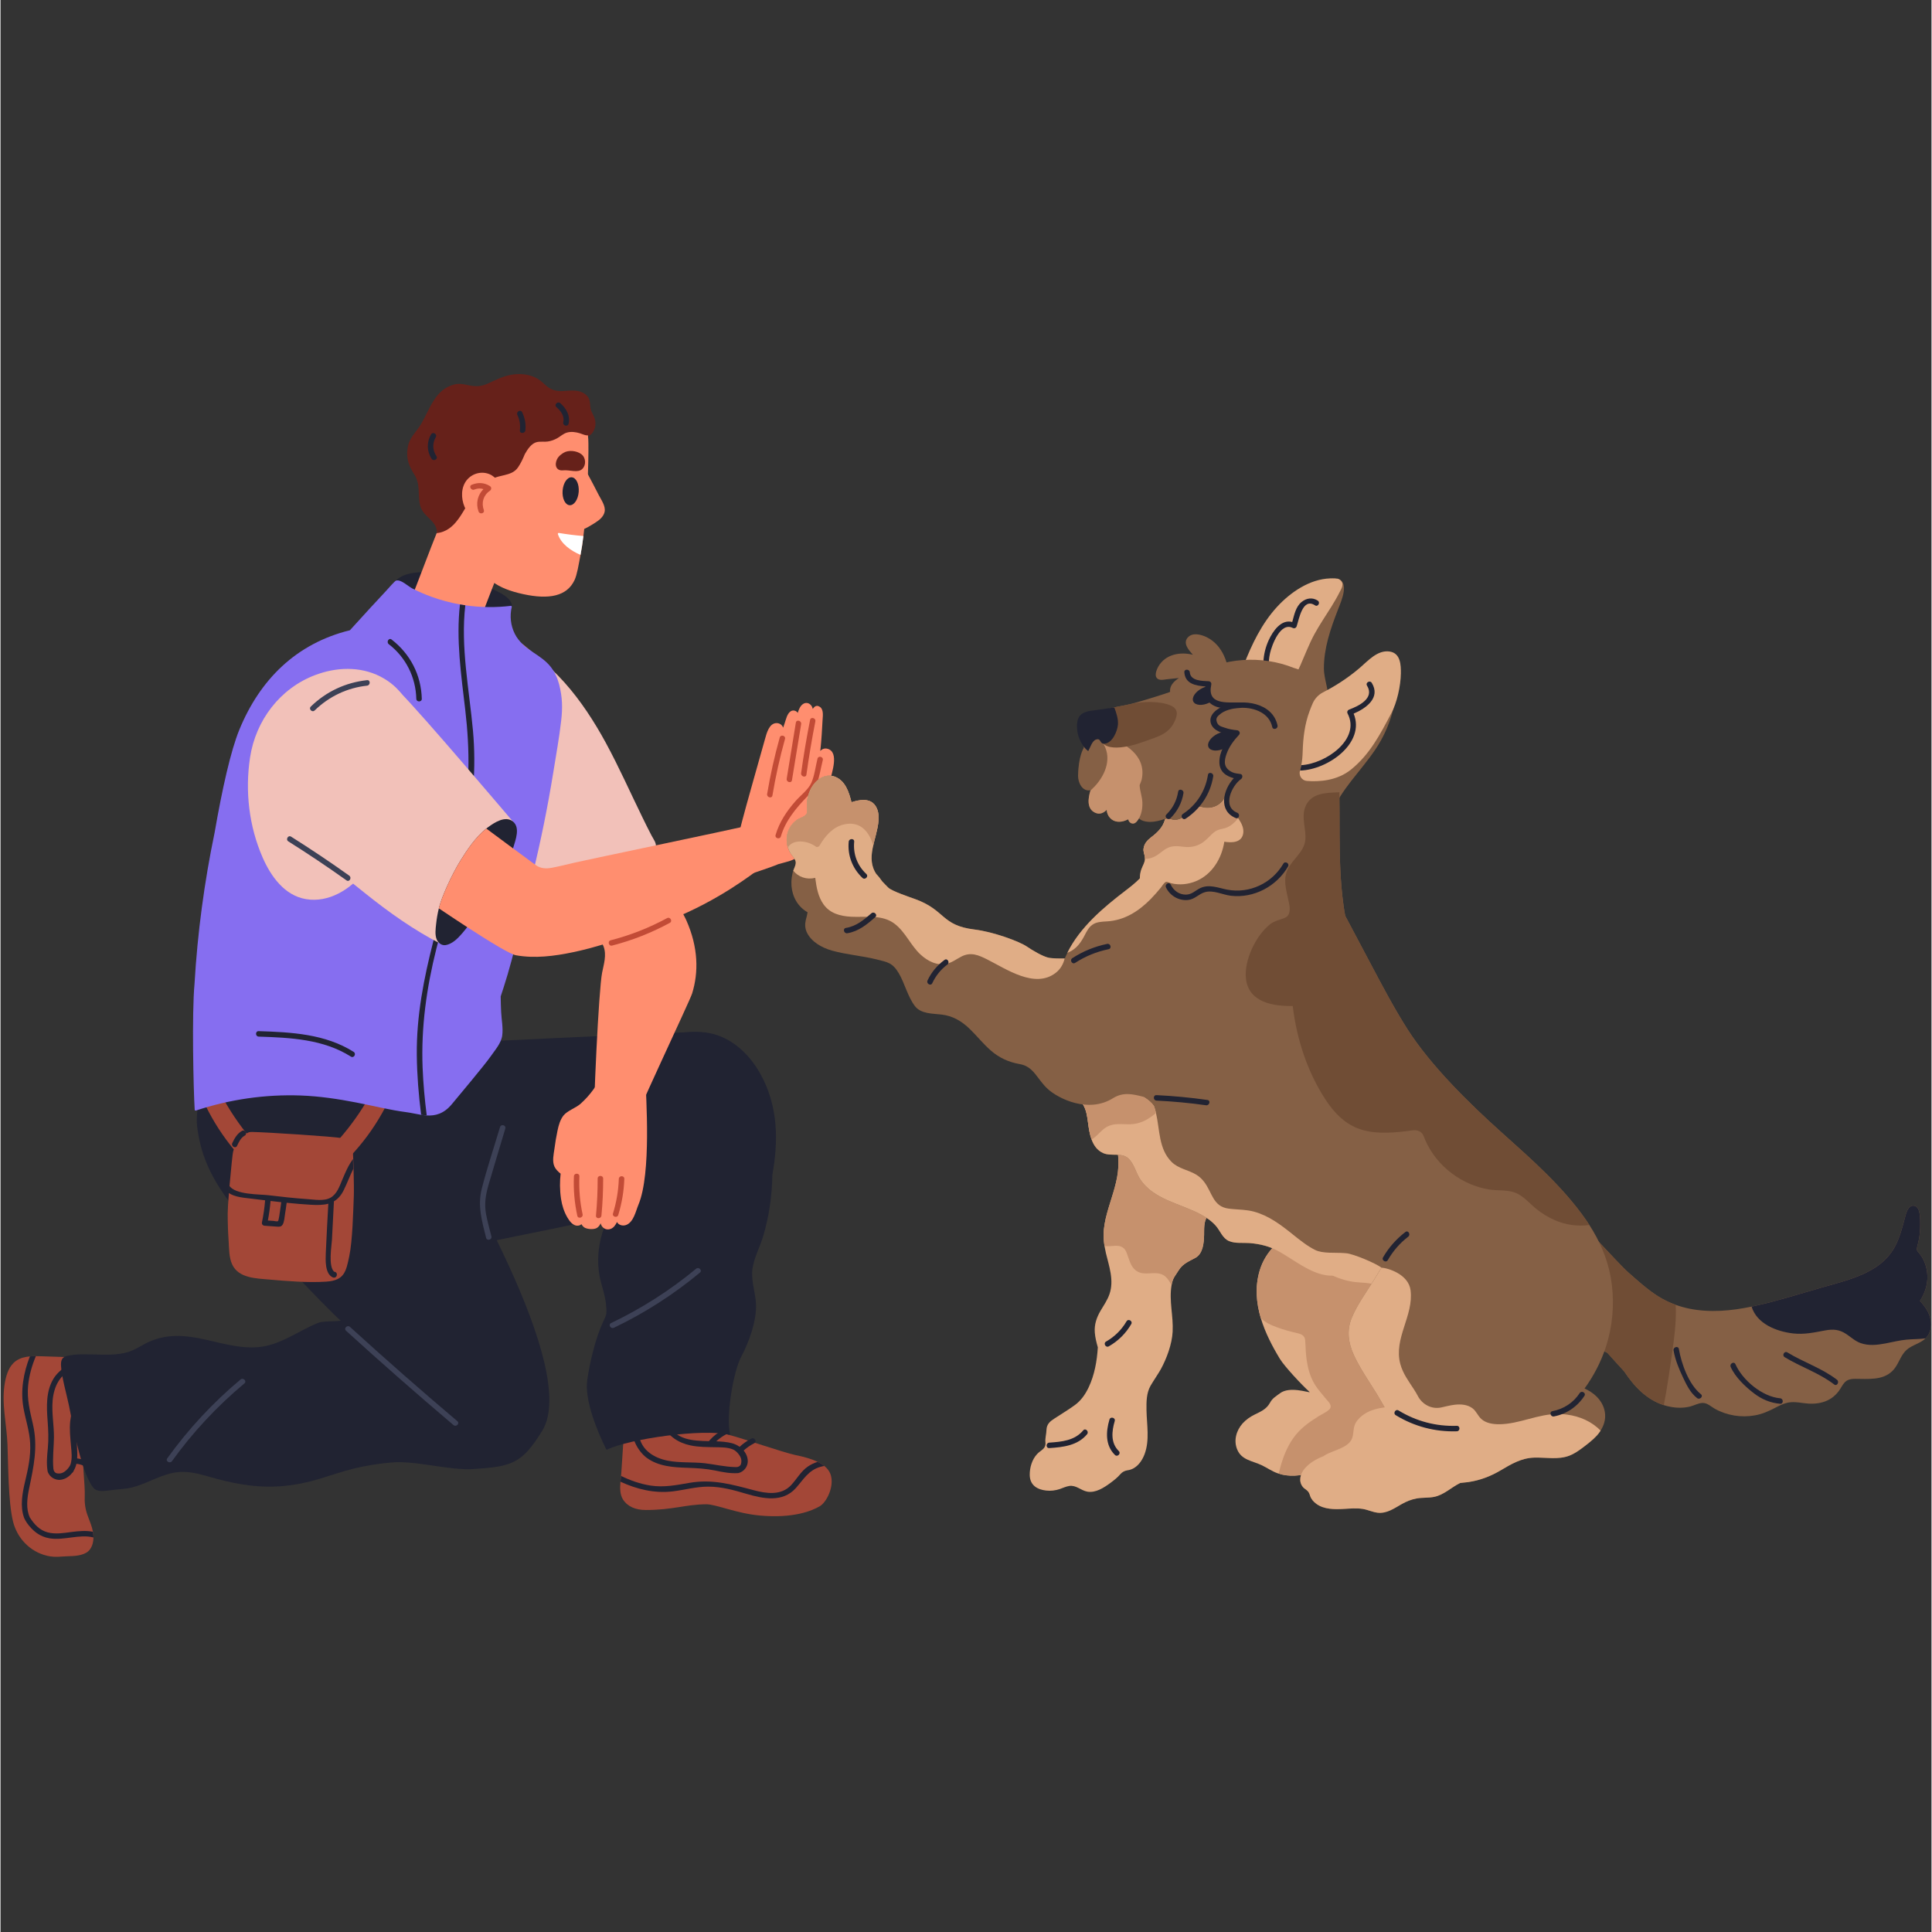 <svg xmlns="http://www.w3.org/2000/svg" xmlns:xlink="http://www.w3.org/1999/xlink" width="300" zoomAndPan="magnify" viewBox="0 0 224.88 225" height="300" preserveAspectRatio="xMidYMid meet" version="1.0"><rect x="0" y="0" width="224.88" height="225" fill="#333333" stroke="none"/><defs><clipPath id="b2976c7b6f"><path d="M 47 43.488 L 70 43.488 L 70 63 L 47 63 Z M 47 43.488 " clip-rule="nonzero"/></clipPath><clipPath id="5955348e95"><path d="M 0 157 L 16 157 L 16 181.418 L 0 181.418 Z M 0 157 " clip-rule="nonzero"/></clipPath><clipPath id="856cf50e2a"><path d="M 179.828 140.352 L 224.762 140.352 L 224.762 165 L 179.828 165 Z M 179.828 140.352 " clip-rule="nonzero"/></clipPath><clipPath id="911befdb8c"><path d="M 203.879 140.352 L 224.762 140.352 L 224.762 156.715 L 203.879 156.715 Z M 203.879 140.352 " clip-rule="nonzero"/></clipPath></defs><g clip-path="url(#b2976c7b6f)"><path fill="#66211a" d="M 68.863 47.996 C 68.492 47.281 68.898 46.594 68.184 45.977 C 67.41 45.312 66.398 45.496 65.473 45.543 C 64.57 45.582 64.023 45.367 63.367 44.758 C 63.035 44.449 62.727 44.184 62.312 43.98 C 61.469 43.566 60.5 43.488 59.578 43.629 C 58.582 43.781 57.73 44.219 56.824 44.637 C 55.926 45.051 55.301 45.043 54.348 44.832 C 53.836 44.715 53.352 44.645 52.836 44.777 C 50.598 45.355 50.016 47.621 49 49.348 C 48.383 50.402 47.582 50.926 47.406 52.219 C 47.242 53.414 47.539 54.238 48.176 55.234 C 48.949 56.457 48.559 57.562 48.867 58.863 C 49.215 60.316 51.055 60.625 50.801 62.336 C 50.742 62.738 51.355 62.914 51.418 62.508 C 51.434 62.387 51.445 62.266 51.453 62.148 C 52.469 61.852 53.555 61.621 54.492 61.109 C 54.973 60.844 55.395 60.477 55.871 60.203 C 56.449 59.867 57.09 59.68 57.68 59.375 C 59.504 58.426 60.004 56.527 60.906 54.832 C 61.5 53.715 62.348 52.801 63.5 52.246 C 64.766 51.633 66.215 51.594 67.516 51.082 C 68.223 50.805 68.738 50.883 69.09 50.152 C 69.512 49.273 69.184 48.613 68.863 47.996 " fill-opacity="1" fill-rule="nonzero"/></g><path fill="#212332" d="M 56.289 68.238 C 54.957 67.793 53.602 67.398 52.25 67.02 C 51.02 66.676 49.824 66.527 48.551 66.66 C 47.609 66.754 46.625 66.969 45.957 67.695 C 45.656 68.023 45.367 68.457 45.215 68.879 C 45.062 69.309 45.234 69.484 45.594 69.746 C 46.422 70.355 47.504 70.562 48.512 70.625 C 49.875 70.711 56.676 71.898 57.109 72.012 C 57.656 72.152 58.371 71.773 58.91 71.559 C 58.926 71.625 58.988 71.676 59.059 71.625 C 59.383 71.375 59.531 70.852 59.547 70.594 C 59.633 69.422 57.082 68.5 56.289 68.238 " fill-opacity="1" fill-rule="nonzero"/><path fill="#212332" d="M 75.73 138.816 C 76.336 138.16 73.648 135.348 74.184 134.535 C 75.418 132.668 76.645 130.793 77.824 128.891 C 79.586 126.043 78.203 123.285 79.629 120.242 C 77.82 120.211 49.164 121.68 48.723 121.617 C 48.395 121.57 48.48 121.641 48.414 121.316 C 48.359 121.051 50.176 112.359 50.367 112.391 C 50.504 112.414 49.5 110.359 49.363 110.34 C 45.973 109.789 42.555 109.656 39.203 109.949 C 38.344 110.027 37.488 110.129 36.641 110.262 C 36.215 110.328 35.793 110.398 35.371 110.48 C 35.02 110.547 34.602 110.578 34.277 110.727 C 33.82 110.934 33.855 111.367 33.934 111.824 C 34.082 112.734 34.242 113.641 34.402 114.551 C 35.664 121.746 37.062 128.93 38.598 136.094 C 39.469 140.164 40.387 144.227 41.348 148.285 C 41.359 148.332 41.402 148.363 41.449 148.371 C 43.891 148.723 46.051 147.59 48.117 146.652 C 50.16 145.727 69.551 142.277 73.441 141.035 C 74.008 140.238 75.09 139.508 75.73 138.816 " fill-opacity="1" fill-rule="nonzero"/><g clip-path="url(#5955348e95)"><path fill="#a34737" d="M 14.801 159.988 C 14.344 159.129 13.742 158.34 12.762 157.988 C 12.633 157.941 12.578 158.137 12.707 158.18 C 12.742 158.195 12.773 158.211 12.809 158.223 C 10.109 158.129 7.414 158.031 4.719 157.949 C 4.523 157.941 4.32 157.938 4.117 157.938 C 3.887 157.938 3.652 157.941 3.422 157.965 C 2.844 158.016 2.285 158.152 1.812 158.484 C 1.004 159.051 0.699 160.031 0.527 160.918 C 0.062 163.359 0.719 165.801 0.812 168.234 C 0.902 170.57 0.891 174.887 1.457 177.191 C 1.922 179.082 3.375 180.691 5.406 181.18 C 6.387 181.414 7.027 181.254 8.047 181.23 C 8.875 181.211 9.969 181.105 10.438 180.41 C 10.715 180.004 10.824 179.527 10.824 179.051 C 10.824 178.828 10.801 178.605 10.762 178.387 C 10.734 178.23 10.699 178.078 10.656 177.93 C 10.504 177.406 10.285 176.906 10.105 176.391 C 9.859 175.672 9.77 174.953 9.809 174.191 C 9.867 172.906 9.418 169.691 9.668 168.426 C 9.879 167.391 10.086 166.156 10.98 165.418 C 12.277 164.355 15.074 164.895 15.617 163.004 C 15.906 161.988 15.266 160.863 14.801 159.988 " fill-opacity="1" fill-rule="nonzero"/></g><path fill="#212332" d="M 50.031 130.16 C 49.34 128.934 50.871 127.926 50.172 126.707 C 50.156 126.676 50.117 126.652 50.082 126.652 C 48.66 126.758 47.582 125.801 46.738 124.836 C 45.887 123.867 45.141 122.805 44.504 121.684 C 43.262 119.508 42.426 117.098 42.047 114.598 C 41.859 113.375 41.828 112.148 41.812 110.91 C 41.805 109.98 41.766 109 41.398 108.148 C 40.461 105.961 37.75 106.699 36 107.668 C 33.461 109.074 27.758 110.23 27.695 110.355 C 26.066 113.59 22.492 127.648 22.891 131.117 C 23.258 134.332 24.406 136.812 26.219 139.383 C 28.027 141.941 38.121 152.543 39.625 153.809 C 38.98 153.918 37.574 153.824 36.977 154.066 C 34.625 155.016 32.555 156.688 29.969 156.891 C 27.582 157.074 25.312 156.273 23.031 155.836 C 20.867 155.422 18.793 155.426 16.758 156.535 C 16.156 156.867 15.566 157.227 14.91 157.441 C 14.23 157.66 13.52 157.73 12.816 157.758 C 11.617 157.805 9.512 157.641 8.52 157.781 C 7.523 157.922 6.992 157.957 7.047 159.059 C 7.105 160.355 7.734 162.504 7.988 163.77 C 8.16 164.625 8.395 165.887 8.688 167.23 C 8.734 167.438 8.781 167.645 8.832 167.855 C 9.316 169.938 9.949 172.09 10.738 173.172 C 11.305 173.953 12.27 173.551 14.281 173.398 C 16.617 173.223 18.609 171.531 20.953 171.422 C 22.406 171.355 23.777 171.844 25.133 172.211 C 26.41 172.559 27.715 172.832 29.039 172.996 C 31.789 173.332 34.453 173.047 37.148 172.227 C 38.504 171.812 39.84 171.344 41.215 171.012 C 42.633 170.668 44.078 170.449 45.523 170.32 C 48.328 170.062 52.32 171.277 55.074 171.086 C 59.527 170.781 60.695 170.508 63.094 166.617 C 67.523 159.441 52.762 135.004 50.031 130.16 " fill-opacity="1" fill-rule="nonzero"/><path fill="#a34737" d="M 31.719 135.332 C 28.727 132.531 26.352 129.188 24.688 125.441 C 24.621 125.293 24.379 125.238 24.25 125.328 L 23.047 126.168 C 22.977 126.219 22.934 126.285 22.918 126.352 C 22.895 126.41 22.895 126.477 22.926 126.551 C 22.926 126.555 22.926 126.559 22.93 126.562 C 22.93 126.566 22.93 126.57 22.934 126.574 C 24.438 130.523 26.855 134.02 30.031 136.805 C 30.051 136.895 30.094 136.977 30.164 137.133 C 30.246 137.312 30.539 137.344 30.664 137.199 C 31.07 136.727 31.434 136.242 31.77 135.719 C 31.844 135.605 31.82 135.426 31.719 135.332 " fill-opacity="1" fill-rule="nonzero"/><path fill="#a34737" d="M 37.266 135.238 C 37.602 135.762 37.969 136.25 38.371 136.719 C 38.496 136.867 38.789 136.836 38.871 136.656 C 38.945 136.5 38.984 136.414 39.004 136.328 C 42.18 133.543 44.598 130.043 46.102 126.094 C 46.105 126.09 46.105 126.086 46.105 126.082 C 46.109 126.078 46.109 126.074 46.113 126.07 C 46.141 125.996 46.141 125.93 46.121 125.875 C 46.102 125.805 46.062 125.742 45.988 125.691 L 44.785 124.852 C 44.656 124.758 44.414 124.816 44.348 124.965 C 42.684 128.711 40.309 132.055 37.316 134.852 C 37.215 134.945 37.191 135.125 37.266 135.238 " fill-opacity="1" fill-rule="nonzero"/><path fill="#a34737" d="M 96.668 171.707 C 96.539 171.336 96.297 171.012 95.941 170.727 C 95.727 170.555 95.465 170.391 95.16 170.246 C 94.5 169.926 93.633 169.664 92.551 169.449 C 91.285 169.199 86.176 167.43 84.918 167.129 C 83.887 166.879 82.633 166.426 81.926 165.48 C 80.906 164.121 81.539 161.281 79.668 160.664 C 78.656 160.332 75.566 160.781 74.676 161.227 C 73.805 161.668 72.992 162.25 72.609 163.242 C 72.559 163.371 72.75 163.434 72.801 163.309 C 72.816 163.273 72.832 163.238 72.844 163.207 C 72.664 165.961 72.477 168.715 72.301 171.469 C 72.293 171.605 72.281 171.742 72.266 171.887 C 72.246 172.105 72.219 172.332 72.199 172.559 C 72.137 173.297 72.129 174.059 72.496 174.633 C 73.039 175.477 73.977 175.848 75.133 175.852 C 78.301 175.859 79.75 175.203 82.188 175.188 C 83.328 175.18 85.688 176.246 88.414 176.496 C 92.328 176.855 94.5 175.953 95.426 175.406 C 96.184 174.957 97.148 173.113 96.668 171.707 " fill-opacity="1" fill-rule="nonzero"/><path fill="#212332" d="M 88.52 125.113 C 87.141 122.605 84.914 120.609 82.121 120.242 C 80.75 120.062 79.383 120.215 78.059 120.449 C 77.766 121.812 77.434 123.164 77.062 124.504 C 75.84 128.949 74.27 133.258 72.672 137.547 C 72.035 139.266 71.824 139.957 70.941 141.539 C 70.539 142.254 69.152 145.086 69.746 148.492 C 69.941 149.617 70.398 150.715 70.508 151.852 C 70.629 153.086 70.609 153.004 70.125 154.062 C 69.277 155.906 68.637 158.621 68.336 160.68 C 67.984 163.055 69.516 166.711 70.496 168.699 C 70.531 168.77 70.578 168.855 70.652 168.816 C 73.254 167.555 81.84 166.348 84.844 167.086 C 84.91 167.102 84.969 167.031 84.953 166.965 C 84.473 164.879 85.355 159.691 86.262 158.004 C 87.121 156.406 88.074 153.84 87.984 151.883 C 87.922 150.492 87.367 149.094 87.578 147.715 C 87.777 146.418 88.438 145.234 88.809 143.996 C 89.5 141.699 89.855 139.277 89.887 136.82 C 90.594 132.922 90.59 128.871 88.52 125.113 " fill-opacity="1" fill-rule="nonzero"/><path fill="#ff8e6f" d="M 79.875 107.191 C 79.133 105.52 73.555 96.078 71.945 92.832 C 70.117 89.152 68.262 85.477 66.07 81.965 C 66.039 81.914 65.969 81.906 65.922 81.941 C 65.051 82.613 64.25 83.348 63.52 84.137 C 63.449 84.07 63.363 84.012 63.266 83.973 C 62.684 83.73 62.176 84.27 61.891 84.672 C 60.82 86.184 59.848 87.809 59.086 89.473 C 58.352 91.074 57.551 93.027 58.305 94.742 C 58.656 95.543 59.227 96.254 59.746 96.961 C 60.328 97.758 60.922 98.547 61.527 99.328 C 63.93 102.41 65.648 105.141 68.43 107.938 C 69.109 108.625 69.891 109.32 70.23 110.219 C 70.609 111.219 70.254 112.297 70.059 113.293 C 69.668 115.281 69.031 128.676 69.043 133.285 C 69.043 133.32 69.07 133.363 69.113 133.371 C 70.414 133.613 72.801 133.117 72.816 133.07 C 73.656 130.469 80.254 116.637 80.543 115.703 C 81.305 113.254 81.277 110.344 79.875 107.191 " fill-opacity="1" fill-rule="nonzero"/><path fill="#f2c1b9" d="M 76.273 98.711 C 76.199 98.852 75.969 98.988 75.852 99.094 C 75.645 99.277 75.438 99.461 75.234 99.645 C 73.992 100.746 72.75 101.844 71.496 102.934 C 68.918 105.18 66.289 107.777 63.082 109.117 C 62.395 108.566 61.734 107.969 61.258 107.23 C 60.512 106.078 60.527 104.789 60.688 103.477 C 61.012 100.801 61.062 98.152 60.621 95.484 C 60.422 94.285 60.125 93.098 59.613 91.988 C 59.125 90.934 58.457 89.98 57.766 89.055 C 57.051 88.098 56.301 87.164 55.672 86.148 C 55.293 85.535 54.965 84.887 54.953 84.148 C 54.941 83.43 55.203 82.734 55.453 82.07 C 56.445 79.422 57.609 76.84 58.902 74.32 C 64.172 76.742 67.797 81.547 70.5 86.52 C 72.039 89.355 73.348 92.309 74.766 95.207 C 75.109 95.918 75.465 96.625 75.828 97.324 C 76.012 97.68 76.496 98.297 76.273 98.711 " fill-opacity="1" fill-rule="nonzero"/><path fill="#ff8e6f" d="M 69.672 57.656 C 69.262 56.848 68.84 56.047 68.41 55.246 C 68.355 55.148 68.211 55.199 68.207 55.285 C 67.129 56.336 66.656 57.668 66.605 59.098 C 66.582 59.789 66.645 60.484 66.738 61.172 C 66.789 61.566 66.82 61.926 67.352 61.809 C 68.027 61.664 68.746 61.199 69.309 60.84 C 69.785 60.539 70.246 60.141 70.355 59.594 C 70.484 58.93 69.969 58.23 69.672 57.656 " fill-opacity="1" fill-rule="nonzero"/><path fill="#e8842e" d="M 62.988 85.574 C 60.711 94.414 50.441 114.191 49.18 114.414 C 48.32 114.566 27.066 113.816 26.895 113.137 C 26.801 112.773 28.652 96.605 29.953 91.07 C 31.008 86.59 31.98 81.641 34.785 77.863 C 35.543 76.844 36.445 75.934 37.496 75.219 C 38.703 74.398 40.074 73.871 41.453 73.418 C 43.906 72.613 46.32 71.793 48.668 70.75 C 52.289 72.238 56.395 72.355 59.812 74.367 C 61.426 75.316 62.898 76.68 63.531 78.48 C 64.336 80.773 63.57 83.316 62.988 85.574 " fill-opacity="1" fill-rule="nonzero"/><path fill="#ff8e6f" d="M 60.281 56.539 C 59.727 56.086 59.148 55.719 58.555 55.363 C 58.262 55.184 57.969 55.012 57.672 54.828 C 57.387 54.652 57.102 54.469 56.82 54.273 C 56.293 53.902 55.738 53.574 55.172 53.266 C 53.902 55.242 52.852 57.309 51.918 59.418 C 51.883 59.5 51.848 59.574 51.812 59.652 C 51.457 60.461 51.117 61.277 50.789 62.098 C 49.18 66.098 47.797 70.195 45.914 74.094 C 47.375 74.527 48.832 74.961 50.281 75.422 C 51.535 75.82 52.785 76.238 54.035 76.664 C 54.32 76.004 54.602 75.34 54.871 74.672 C 55.664 72.711 56.422 70.676 57.215 68.641 C 58.637 64.961 60.172 61.273 62.23 57.992 C 61.559 57.531 60.906 57.051 60.281 56.539 " fill-opacity="1" fill-rule="nonzero"/><path fill="#866ef0" d="M 65.059 79.711 C 64.867 78.977 64.551 78.27 64.082 77.668 C 63.523 76.957 62.773 76.465 62.035 75.973 C 61.168 75.387 60.367 74.762 59.891 73.809 C 59.406 72.84 59.289 71.734 59.539 70.688 C 59.555 70.629 59.508 70.543 59.438 70.555 C 57.668 70.77 55.883 70.746 54.129 70.492 C 53.922 70.461 53.711 70.426 53.508 70.391 C 52.379 70.191 51.27 69.895 50.188 69.5 C 49.414 69.223 48.66 68.891 47.93 68.516 C 47.445 68.266 46.617 67.441 46.059 67.617 C 45.918 67.66 45.195 68.496 44.84 68.883 C 44.246 69.52 43.652 70.16 43.059 70.801 C 42.266 71.664 41.48 72.531 40.691 73.398 C 34.402 74.949 30.195 79.18 27.816 84.977 C 26.812 87.422 25.812 91.902 24.941 96.93 C 23.73 102.746 22.941 108.645 22.594 114.574 C 22.27 118.035 22.469 126.852 22.613 129.234 C 22.621 129.301 22.68 129.359 22.75 129.336 C 26.688 128.031 30.84 127.43 34.988 127.582 C 37.16 127.664 39.305 127.984 41.434 128.398 C 43.391 128.777 45.336 129.273 47.312 129.531 C 47.852 129.602 48.414 129.742 48.984 129.832 C 49.199 129.867 49.418 129.895 49.637 129.906 C 50.625 129.961 51.625 129.727 52.57 128.582 C 53.254 127.758 56.449 123.949 57.055 123.062 C 57.566 122.316 58.309 121.516 58.43 120.586 C 58.547 119.715 58.348 118.754 58.305 117.879 C 58.273 117.266 58.258 116.652 58.25 116.039 C 58.359 115.695 58.473 115.355 58.586 115.016 C 59.82 111.242 61.066 105.551 62.004 101.688 C 62.945 97.828 63.73 93.93 64.367 90.008 C 64.672 88.113 65.078 85.855 65.293 83.949 C 65.469 82.43 65.441 81.207 65.059 79.711 " fill-opacity="1" fill-rule="nonzero"/><path fill="#ff8e6f" d="M 68.449 51.133 C 68.406 50.633 68.375 50.152 68.242 49.688 C 68.238 49.668 68.234 49.652 68.227 49.633 C 68.227 49.629 68.168 49.613 68.168 49.613 C 68.125 49.52 67.34 49.07 66.281 48.531 C 64.324 47.527 61.43 46.211 60.652 46.301 C 59.555 46.422 58.305 47.129 57.355 47.707 C 56.301 48.344 55.422 49.258 54.578 50.137 C 52.883 51.914 51.34 54.039 51.211 56.516 C 51.211 56.57 51.207 56.625 51.207 56.68 C 51.188 57.648 51.434 58.609 51.918 59.418 C 52.188 59.871 52.531 60.273 52.941 60.605 C 52.949 60.625 52.953 60.648 52.957 60.672 C 52.973 60.727 52.988 60.789 53.004 60.844 C 53.324 62.055 53.645 63.266 53.973 64.473 C 54.297 65.68 55.07 64.738 55.676 65.844 C 56.102 66.625 56.621 67.242 57.285 67.734 C 58.18 68.41 59.336 68.859 60.883 69.195 C 63.883 69.848 65.977 69.438 66.855 67.547 C 67.148 66.914 67.32 65.809 67.547 64.625 C 67.676 63.949 67.789 63.207 67.883 62.426 C 68.469 57.77 68.508 51.816 68.449 51.133 " fill-opacity="1" fill-rule="nonzero"/><path fill="#212332" d="M 67.336 57.285 C 67.266 58.184 66.789 58.879 66.27 58.836 C 65.754 58.797 65.391 58.035 65.461 57.137 C 65.531 56.238 66.008 55.543 66.527 55.586 C 67.043 55.625 67.406 56.387 67.336 57.285 " fill-opacity="1" fill-rule="nonzero"/><path fill="#212332" d="M 54.113 97.871 C 53.176 102.121 51.824 106.262 50.762 110.477 C 49.617 115.039 48.973 119.613 49.156 124.324 C 49.23 126.195 49.402 128.051 49.637 129.906 C 49.418 129.895 49.199 129.867 48.984 129.832 C 48.695 127.523 48.504 125.199 48.48 122.867 C 48.387 113.738 51.957 105.398 53.734 96.586 C 54.672 91.926 54.676 87.391 54.125 82.688 C 53.648 78.594 53.039 74.492 53.508 70.391 C 53.711 70.426 53.922 70.461 54.129 70.492 C 53.57 75.367 54.578 80.242 55.023 85.102 C 55.414 89.422 55.051 93.645 54.113 97.871 " fill-opacity="1" fill-rule="nonzero"/><path fill="#212332" d="M 45.543 74.477 C 45.219 74.227 44.898 74.781 45.223 75.027 C 47.207 76.559 48.363 78.879 48.422 81.379 C 48.434 81.789 49.07 81.789 49.062 81.379 C 48.996 78.629 47.719 76.152 45.543 74.477 " fill-opacity="1" fill-rule="nonzero"/><path fill="#212332" d="M 41.125 122.5 C 37.82 120.41 33.867 120.207 30.066 120.086 C 29.656 120.07 29.656 120.711 30.066 120.723 C 33.758 120.844 37.594 121.02 40.805 123.051 C 41.152 123.273 41.473 122.719 41.125 122.5 " fill-opacity="1" fill-rule="nonzero"/><path fill="#f2c1b9" d="M 48.109 85.746 C 48.078 88.598 47.336 91.395 46.309 94.039 C 45.301 96.629 44.117 99.379 42.363 101.559 C 40.754 103.559 38.238 105.164 35.57 104.711 C 33.066 104.289 31.484 102.047 30.531 99.875 C 28.934 96.227 28.465 92.137 29.062 88.211 C 29.723 83.883 32.566 80.148 36.664 78.609 C 36.797 78.559 36.93 78.512 37.062 78.469 C 39.566 77.621 42.355 77.652 44.668 79.027 C 45.695 79.637 46.586 80.48 47.188 81.516 C 47.934 82.797 48.125 84.289 48.109 85.746 " fill-opacity="1" fill-rule="nonzero"/><path fill="#f2c1b9" d="M 58.172 97.836 C 57.914 98.227 57.66 98.621 57.41 99.016 C 55.16 102.531 53.129 106.188 51.316 109.945 C 48.137 108.32 45.223 106.242 42.441 104.012 C 39.871 101.953 37.195 99.871 34.996 97.41 C 33.969 96.258 33.082 94.984 32.461 93.578 C 33.391 92.824 33.668 91.566 34.066 90.48 C 34.715 88.727 35.637 87.09 36.543 85.465 C 37.402 83.93 38.328 82.379 39.852 81.418 C 40.59 80.949 41.422 80.629 42.285 80.48 C 42.77 80.398 43.324 80.324 43.781 80.543 C 44.238 80.766 46.129 80.223 46.484 80.578 C 49.211 83.309 59.355 95.32 59.68 95.68 C 59.969 96 58.855 95.82 58.91 96.27 C 58.98 96.832 58.461 97.398 58.172 97.836 " fill-opacity="1" fill-rule="nonzero"/><path fill="#3d4156" d="M 40.613 101.977 C 38.402 100.398 36.145 98.887 33.844 97.438 C 33.496 97.219 33.176 97.77 33.52 97.988 C 35.824 99.438 38.078 100.949 40.293 102.527 C 40.629 102.77 40.945 102.215 40.613 101.977 " fill-opacity="1" fill-rule="nonzero"/><path fill="#ff8e6f" d="M 75.113 125.574 C 73.809 125.766 72.496 125.738 71.223 125.508 C 70.914 125.316 70.605 125.125 70.297 124.938 C 70.25 124.906 70.176 124.922 70.152 124.973 C 69.535 126.336 68.656 127.559 67.539 128.555 C 67.031 129.008 65.984 129.371 65.562 129.914 C 65.172 130.418 65 131.043 64.871 131.656 C 64.719 132.363 64.602 133.082 64.508 133.797 C 64.418 134.445 64.227 135.234 64.512 135.859 C 64.664 136.188 64.938 136.453 65.23 136.688 C 65.129 137.582 65.121 138.562 65.277 139.617 C 65.391 140.363 65.617 141.098 66.004 141.766 C 66.25 142.191 66.691 142.84 67.32 142.73 C 67.461 142.707 67.57 142.648 67.656 142.57 C 67.727 142.699 67.816 142.816 67.945 142.918 C 68.258 143.164 69.129 143.227 69.473 142.992 C 69.668 142.859 69.801 142.676 69.891 142.461 C 69.98 142.918 70.465 143.344 71.062 143.117 C 71.422 142.98 71.641 142.637 71.797 142.312 C 71.945 142.652 72.445 142.82 72.863 142.66 C 73.738 142.328 73.988 141.023 74.289 140.309 C 75.824 136.652 75.16 127.727 75.113 125.574 " fill-opacity="1" fill-rule="nonzero"/><path fill="#ff8e6f" d="M 96.344 87.211 C 95.988 87.105 95.699 87.219 95.465 87.449 C 95.477 87.371 95.484 87.289 95.496 87.211 C 95.598 86.277 95.691 84.816 95.734 83.879 C 95.758 83.434 95.887 82.664 95.453 82.344 C 95.086 82.074 94.809 82.223 94.594 82.57 C 94.562 82.402 94.496 82.246 94.371 82.109 C 94.137 81.855 93.797 81.785 93.492 81.969 C 93.133 82.184 92.965 82.633 92.844 83.023 C 92.703 82.781 92.324 82.648 92.035 82.828 C 91.605 83.105 91.484 83.758 91.332 84.199 C 91.27 84.379 91.207 84.562 91.145 84.746 C 91.047 84.445 90.75 84.207 90.379 84.211 C 89.508 84.215 89.219 85.402 89.027 86.086 C 88.633 87.496 86.629 94.551 86.379 95.586 C 85.992 97.211 85.477 98.809 84.855 100.375 C 85.121 101.051 85.258 101.746 85.254 102.469 C 86.648 102.035 90.207 100.84 90.562 100.645 C 90.918 100.566 91.262 100.441 91.617 100.355 C 94.219 99.73 95.336 96.324 95.566 95.867 C 96.559 93.879 96.223 92.906 96.621 90.879 C 96.789 90.035 97.695 87.617 96.344 87.211 " fill-opacity="1" fill-rule="nonzero"/><path fill="#ffffff" d="M 65.039 62.07 C 64.969 62.055 64.879 62.113 64.91 62.195 C 65.27 63.328 66.391 64.125 67.547 64.625 C 67.676 63.949 67.789 63.207 67.883 62.426 C 66.93 62.348 65.984 62.227 65.039 62.07 " fill-opacity="1" fill-rule="nonzero"/><path fill="#c24b36" d="M 67.789 141.418 C 67.473 139.953 67.352 138.488 67.414 136.996 C 67.434 136.586 66.793 136.586 66.777 136.996 C 66.711 138.547 66.844 140.07 67.172 141.586 C 67.258 141.988 67.875 141.816 67.789 141.418 " fill-opacity="1" fill-rule="nonzero"/><path fill="#c24b36" d="M 69.543 137.254 C 69.547 138.695 69.48 140.129 69.348 141.562 C 69.309 141.973 69.949 141.969 69.984 141.562 C 70.121 140.129 70.184 138.695 70.184 137.254 C 70.18 136.844 69.543 136.844 69.543 137.254 " fill-opacity="1" fill-rule="nonzero"/><path fill="#c24b36" d="M 72.008 137.289 C 71.961 138.668 71.73 140.004 71.328 141.32 C 71.211 141.715 71.824 141.883 71.945 141.492 C 72.363 140.117 72.598 138.723 72.648 137.289 C 72.66 136.879 72.023 136.879 72.008 137.289 " fill-opacity="1" fill-rule="nonzero"/><path fill="#212332" d="M 59.68 95.676 C 58.801 94.957 57.543 95.781 56.82 96.305 C 56.738 96.363 56.656 96.426 56.574 96.492 C 55.352 97.469 54.363 98.93 53.57 100.211 C 52.52 101.91 51.422 104.391 51.117 105.527 C 51.094 105.613 51.07 105.703 51.047 105.789 C 50.902 106.379 50.797 106.977 50.734 107.582 C 50.672 108.164 50.566 108.883 50.812 109.441 C 50.977 109.812 51.375 110.141 51.836 110.066 C 52.391 109.98 52.926 109.578 53.281 109.219 C 53.656 108.84 54.012 108.418 54.355 107.977 C 54.891 107.285 55.398 106.555 55.902 105.891 C 57.559 103.73 58.895 101.348 59.688 98.801 C 59.703 98.742 59.719 98.691 59.738 98.637 C 59.988 97.797 60.539 96.383 59.68 95.676 " fill-opacity="1" fill-rule="nonzero"/><path fill="#ff8e6f" d="M 87.742 96.008 C 84.086 96.836 68.711 100.043 66.883 100.457 C 65.996 100.66 65.109 100.891 64.215 101.059 C 63.52 101.188 62.867 101.16 62.289 100.715 C 62.133 100.598 61.137 99.871 59.688 98.801 C 58.793 98.141 57.727 97.352 56.574 96.492 C 55.352 97.469 54.363 98.93 53.57 100.211 C 52.52 101.91 51.422 104.391 51.117 105.527 C 51.094 105.613 51.07 105.703 51.047 105.789 C 52.203 106.566 53.32 107.305 54.355 107.977 C 57.176 109.812 59.383 111.133 60.027 111.25 C 62.227 111.645 64.504 111.348 66.668 110.895 C 68.078 110.602 69.461 110.219 70.832 109.781 C 71.441 109.582 72.047 109.379 72.652 109.164 C 73.832 108.746 75.812 107.98 78.07 107.082 C 83.668 104.848 87.559 101.781 88.504 101.094 C 88.301 99.391 88.043 97.695 87.742 96.008 " fill-opacity="1" fill-rule="nonzero"/><path fill="#c24b36" d="M 77.625 106.926 C 75.539 108.055 73.352 108.914 71.055 109.508 C 70.66 109.609 70.828 110.227 71.227 110.121 C 73.574 109.516 75.816 108.633 77.945 107.477 C 78.309 107.281 77.984 106.727 77.625 106.926 " fill-opacity="1" fill-rule="nonzero"/><path fill="#c24b36" d="M 90.746 85.895 C 90.141 88.059 89.652 90.25 89.281 92.465 C 89.215 92.867 89.832 93.039 89.898 92.637 C 90.27 90.418 90.754 88.23 91.359 86.066 C 91.473 85.668 90.855 85.5 90.746 85.895 " fill-opacity="1" fill-rule="nonzero"/><path fill="#c24b36" d="M 92.625 84.16 C 92.27 86.336 91.914 88.512 91.559 90.688 C 91.492 91.09 92.105 91.266 92.172 90.859 C 92.531 88.684 92.887 86.508 93.242 84.328 C 93.309 83.93 92.691 83.754 92.625 84.16 " fill-opacity="1" fill-rule="nonzero"/><path fill="#c24b36" d="M 94.281 83.848 C 93.875 85.902 93.527 87.969 93.238 90.043 C 93.184 90.445 93.801 90.617 93.855 90.215 C 94.145 88.137 94.492 86.07 94.895 84.016 C 94.977 83.613 94.359 83.441 94.281 83.848 " fill-opacity="1" fill-rule="nonzero"/><path fill="#c24b36" d="M 95.145 88.359 C 94.922 89.25 94.805 90.309 94.438 91.152 C 94.078 91.969 93.145 92.652 92.566 93.316 C 91.551 94.48 90.703 95.742 90.266 97.238 C 90.148 97.633 90.766 97.801 90.879 97.406 C 91.422 95.559 92.648 94.117 93.957 92.75 C 94.391 92.297 94.828 91.914 95.055 91.32 C 95.387 90.441 95.531 89.438 95.762 88.527 C 95.859 88.129 95.242 87.957 95.145 88.359 " fill-opacity="1" fill-rule="nonzero"/><path fill="#212332" d="M 95.941 170.727 C 95.797 170.75 95.648 170.781 95.5 170.824 C 94.094 171.211 93.52 172.301 92.617 173.309 C 91.086 175.012 88.812 174.547 86.844 173.965 C 85.383 173.531 83.973 173.141 82.43 173.133 C 81.02 173.129 79.688 173.516 78.297 173.684 C 76.184 173.941 74.105 173.445 72.199 172.559 C 72.219 172.332 72.246 172.105 72.266 171.887 C 73.355 172.418 74.5 172.82 75.703 173.008 C 77.262 173.246 78.703 172.957 80.23 172.691 C 82.91 172.23 85.164 172.871 87.727 173.551 C 89.203 173.941 90.914 174.191 92.066 172.965 C 92.738 172.25 93.195 171.359 94.023 170.793 C 94.387 170.547 94.77 170.367 95.16 170.246 C 95.465 170.391 95.727 170.555 95.941 170.727 " fill-opacity="1" fill-rule="nonzero"/><path fill="#212332" d="M 86.242 170.473 C 86.176 170.73 85.918 170.867 85.648 170.859 C 84.387 170.84 83.07 170.527 82.043 170.41 C 80.609 170.25 79.148 170.387 77.727 170.113 C 76.152 169.809 74.688 168.934 74.375 167.25 C 74.332 167.027 74.207 166.414 74.262 166.227 C 74.328 166.004 74.91 166.031 75.242 166.004 C 75.879 165.945 76.512 165.93 77.148 165.945 C 77.73 167.258 78.957 168.039 80.355 168.332 C 81.309 168.535 82.289 168.523 83.258 168.543 C 83.945 168.555 84.664 168.539 85.309 168.805 C 85.68 168.957 86.156 169.496 86.25 169.898 C 86.301 170.113 86.285 170.309 86.242 170.473 Z M 87.449 167.535 C 86.945 167.789 86.488 168.113 86.074 168.496 C 85.82 168.312 85.527 168.168 85.203 168.082 C 84.645 167.93 84.012 167.879 83.355 167.855 C 83.719 167.52 84.121 167.234 84.57 167.008 C 84.934 166.82 84.613 166.266 84.246 166.457 C 83.613 166.777 83.051 167.211 82.578 167.738 C 82.547 167.77 82.531 167.801 82.516 167.836 C 80.586 167.793 78.621 167.707 77.766 165.777 C 77.844 165.59 77.75 165.32 77.484 165.312 C 76.484 165.277 75.492 165.316 74.5 165.449 C 74.094 165.504 73.832 165.496 73.691 165.891 C 73.23 167.219 74.219 169 75.238 169.762 C 76.609 170.785 78.375 170.891 80.023 170.941 C 81.109 170.977 82.16 171.039 83.23 171.258 C 84.125 171.445 84.984 171.617 85.898 171.559 C 86.676 171.391 87.004 170.707 87.023 170.254 C 87.047 169.781 86.867 169.316 86.547 168.93 C 86.914 168.594 87.324 168.312 87.77 168.086 C 88.137 167.902 87.816 167.352 87.449 167.535 " fill-opacity="1" fill-rule="nonzero"/><path fill="#212332" d="M 10.824 179.051 C 9.191 178.641 7.441 179.414 5.754 179.16 C 4.559 178.977 3.727 178.273 3.066 177.344 C 3.055 177.352 2.727 176.785 2.734 176.723 C 2.27 175.438 2.531 173.91 2.863 172.527 C 3.215 171.047 3.531 169.613 3.453 168.078 C 3.379 166.668 2.922 165.359 2.676 163.98 C 2.312 161.934 2.672 159.875 3.422 157.965 C 3.652 157.941 3.887 157.938 4.117 157.938 C 3.66 159.031 3.332 160.172 3.215 161.359 C 3.062 162.926 3.426 164.348 3.773 165.855 C 4.383 168.508 3.863 170.793 3.324 173.387 C 3.094 174.488 2.953 175.715 3.41 176.715 C 3.922 177.516 4.543 178.211 5.5 178.461 C 6.402 178.699 7.359 178.535 8.262 178.414 C 9.121 178.305 9.957 178.23 10.762 178.387 C 10.801 178.605 10.824 178.828 10.824 179.051 " fill-opacity="1" fill-rule="nonzero"/><path fill="#212332" d="M 8.117 165.516 C 8.016 166.484 8.129 167.457 8.211 168.422 C 8.273 169.109 8.363 169.82 8.168 170.488 C 8.055 170.871 7.566 171.402 7.176 171.539 C 6.969 171.613 6.77 171.617 6.605 171.59 C 6.34 171.551 6.18 171.309 6.156 171.043 C 6.043 169.785 6.215 168.445 6.223 167.41 C 6.234 165.969 5.945 164.531 6.07 163.094 C 6.207 161.496 6.926 159.945 8.566 159.457 C 8.785 159.395 9.383 159.203 9.574 159.238 C 9.801 159.281 9.832 159.863 9.898 160.191 C 10.023 160.816 10.102 161.445 10.156 162.078 C 8.91 162.797 8.262 164.094 8.117 165.516 Z M 10.371 159.395 C 10.273 158.996 10.254 158.734 9.848 158.637 C 8.477 158.316 6.809 159.488 6.156 160.582 C 5.281 162.051 5.363 163.816 5.484 165.461 C 5.566 166.543 5.613 167.594 5.508 168.68 C 5.418 169.59 5.336 170.465 5.488 171.363 C 5.738 172.117 6.449 172.371 6.902 172.344 C 7.375 172.316 7.82 172.09 8.172 171.73 C 8.383 171.457 8.438 171.531 8.555 171.219 C 8.684 170.992 8.781 170.738 8.84 170.473 C 9.113 170.504 9.383 170.57 9.633 170.676 C 9.793 170.742 9.973 170.723 10.07 170.562 C 10.148 170.43 10.113 170.191 9.953 170.125 C 9.621 169.984 9.281 169.891 8.926 169.844 C 8.957 169.398 8.938 168.93 8.906 168.449 C 8.902 167.805 8.875 167.621 8.84 167.613 C 8.68 165.691 8.559 163.727 10.387 162.676 C 10.582 162.73 10.84 162.609 10.82 162.348 C 10.75 161.348 10.609 160.367 10.371 159.395 " fill-opacity="1" fill-rule="nonzero"/><path fill="#3d4156" d="M 81.004 147.758 C 77.977 150.27 74.66 152.383 71.109 154.082 C 70.738 154.258 71.062 154.809 71.43 154.633 C 75.031 152.91 78.383 150.758 81.453 148.207 C 81.77 147.945 81.316 147.496 81.004 147.758 " fill-opacity="1" fill-rule="nonzero"/><path fill="#3d4156" d="M 58.789 131.43 C 58.906 131.035 58.289 130.867 58.172 131.262 C 57.461 133.645 56.664 136.023 56.047 138.43 C 55.535 140.426 56.07 142.211 56.551 144.156 C 56.652 144.555 57.266 144.387 57.168 143.988 C 56.957 143.137 56.715 142.285 56.551 141.422 C 56.316 140.199 56.508 139.098 56.855 137.914 C 57.488 135.75 58.145 133.59 58.789 131.43 " fill-opacity="1" fill-rule="nonzero"/><g clip-path="url(#856cf50e2a)"><path fill="#856045" d="M 224.246 155.809 C 224.23 155.828 224.211 155.848 224.191 155.863 C 223.559 156.477 222.629 156.625 221.977 157.211 C 221.348 157.777 221.117 158.637 220.633 159.305 C 220.203 159.902 219.59 160.27 218.883 160.438 C 218.105 160.621 217.305 160.598 216.512 160.586 C 215.914 160.586 215.246 160.504 214.793 160.969 C 214.504 161.266 214.34 161.66 214.094 161.988 C 213.078 163.367 211.52 163.629 209.922 163.398 C 209.309 163.309 208.707 163.23 208.098 163.363 C 207.605 163.473 207.152 163.707 206.711 163.934 C 205.934 164.34 205.168 164.688 204.297 164.836 C 202.723 165.117 201.051 164.848 199.652 164.066 C 199.188 163.805 198.766 163.363 198.207 163.387 C 197.703 163.41 197.262 163.676 196.781 163.801 C 196.023 163.988 195.234 163.984 194.473 163.836 C 194.207 163.785 193.953 163.723 193.703 163.641 C 191.695 162.992 190.254 161.469 189.102 159.723 C 188.297 158.863 187.539 157.988 187.184 157.605 C 186.695 157.078 184.371 157.266 183.648 157.09 C 183.074 156.949 185.387 159.242 184.805 159.262 C 184.402 159.273 184.012 159.277 183.633 159.234 C 183.016 159.172 182.43 159.008 181.883 158.621 C 181.102 158.07 180.535 157.242 180.215 156.344 C 179.801 155.191 179.801 153.934 179.934 152.73 C 180.086 151.34 180.379 149.957 180.719 148.602 C 180.934 147.758 181.168 146.914 181.438 146.082 L 184.164 142.688 C 184.484 142.906 185.191 143.625 186.008 144.484 C 187.316 145.867 188.902 147.609 189.578 148.195 C 190.68 149.156 191.77 150.16 193.008 150.945 C 193.66 151.359 194.363 151.699 195.09 151.961 C 195.613 152.148 196.152 152.297 196.703 152.41 C 199.098 152.891 201.555 152.664 203.93 152.168 C 204.047 152.148 204.16 152.121 204.277 152.094 C 206.891 151.52 209.457 150.703 212.027 149.965 C 214.16 149.348 216.441 148.832 218.328 147.613 C 219.277 147 220.07 146.199 220.609 145.203 C 221.168 144.172 221.461 143.027 221.762 141.906 C 221.895 141.414 222.117 140.32 222.844 140.418 C 223.637 140.523 223.555 142.051 223.566 142.59 C 223.574 143.172 223.523 143.766 223.418 144.34 C 223.363 144.656 223.258 144.965 223.199 145.281 C 223.148 145.57 223.176 145.641 223.371 145.859 C 223.926 146.484 224.25 147.281 224.363 148.098 C 224.535 149.328 224.191 150.504 223.539 151.5 C 224.121 152.137 224.641 152.867 224.789 153.734 C 224.91 154.465 224.773 155.258 224.246 155.809 " fill-opacity="1" fill-rule="nonzero"/></g><path fill="#704d35" d="M 193.008 150.945 C 191.77 150.16 190.68 149.156 189.578 148.195 C 188.902 147.609 185.375 143.812 184.062 142.43 C 182.469 144.023 183.66 148.547 183.129 150.68 C 182.703 152.391 182.059 154.332 182.188 156.113 C 182.277 157.328 182.883 158.332 183.633 159.234 C 184.012 159.277 184.402 159.273 184.805 159.262 C 185.387 159.238 183.074 156.949 183.648 157.09 C 184.371 157.266 186.695 157.078 187.184 157.605 C 187.539 157.988 188.297 158.863 189.102 159.723 C 190.254 161.469 191.695 162.992 193.707 163.641 C 194.105 161.586 194.402 159.52 194.691 157.445 C 194.918 155.816 195.137 154.188 195.109 152.535 C 195.105 152.344 195.098 152.152 195.09 151.961 C 194.363 151.699 193.66 151.359 193.008 150.945 " fill-opacity="1" fill-rule="nonzero"/><path fill="#e0ad86" d="M 143.238 135.383 C 143.18 136.234 143.07 137.082 142.906 137.918 C 142.746 138.742 142.508 139.582 142.059 140.281 C 141.852 140.598 141.602 140.879 141.309 141.098 C 141.043 141.293 140.73 141.434 140.52 141.723 C 140.113 142.285 140.184 143.168 140.168 143.832 C 140.145 144.766 140.035 145.988 139.172 146.477 C 138.562 146.82 137.699 147.145 137.25 147.875 C 136.828 148.555 136.543 148.789 136.395 149.578 C 136.391 149.609 136.387 149.641 136.379 149.672 C 136.066 151.52 136.605 153.207 136.504 155.109 C 136.43 156.527 135.82 158.195 135.125 159.465 C 134.895 159.887 134.215 160.891 133.934 161.383 C 133.445 162.246 133.445 163.258 133.461 164.246 C 133.492 165.922 133.844 167.695 133.246 169.328 C 133 169.996 132.582 170.625 132.004 170.969 C 131.758 171.117 131.5 171.199 131.234 171.234 C 130.922 171.277 130.625 171.438 130.402 171.695 C 130.402 171.699 130.398 171.699 130.398 171.703 C 130.066 172.086 129.672 172.395 129.277 172.688 C 128.488 173.27 127.535 173.883 126.574 173.719 C 125.828 173.586 125.266 172.93 124.465 173.055 C 124.09 173.113 123.738 173.281 123.375 173.41 C 122.852 173.586 122.305 173.652 121.773 173.59 C 120.801 173.48 119.887 173.023 119.863 171.789 C 119.848 170.914 120.133 169.98 120.707 169.352 C 121.152 168.859 121.785 168.758 121.688 167.938 C 121.641 167.539 121.801 166.965 121.809 166.555 C 121.824 165.852 122.238 165.523 122.734 165.203 C 123.629 164.609 124.238 164.273 125.113 163.637 C 125.828 163.117 126.332 162.398 126.73 161.559 C 127.41 160.117 127.691 158.516 127.793 156.914 C 127.633 156.352 127.488 155.789 127.441 155.195 C 127.367 154.258 127.645 153.449 128.102 152.664 C 128.477 152.023 128.91 151.418 129.152 150.703 C 129.703 149.102 129.098 147.461 128.734 145.938 C 128.672 145.668 128.617 145.398 128.57 145.125 C 128.469 144.488 128.426 143.844 128.496 143.18 C 128.582 142.332 128.793 141.508 129.035 140.695 C 129.508 139.105 130.113 137.516 130.184 135.832 C 130.246 134.301 129.914 132.754 129.602 131.258 C 129.52 130.867 129.438 130.48 129.363 130.098 C 129.215 129.289 129.062 128.484 128.91 127.676 C 128.93 127.68 128.945 127.684 128.961 127.684 C 129.098 127.691 129.238 127.688 129.371 127.668 C 129.684 127.625 129.984 127.508 130.27 127.359 C 130.918 127.027 131.496 126.539 132.113 126.137 C 133.676 125.125 135.609 125.082 137.336 125.09 C 138.965 125.098 140.969 125.051 141.977 126.699 C 142.867 128.148 143.09 130.203 143.219 131.941 C 143.309 133.074 143.32 134.23 143.238 135.383 " fill-opacity="1" fill-rule="nonzero"/><path fill="#212332" d="M 126.09 166.582 C 125.098 167.773 123.586 167.91 122.137 168.008 C 121.727 168.031 121.727 168.672 122.137 168.645 C 123.746 168.539 125.441 168.352 126.539 167.031 C 126.801 166.719 126.352 166.266 126.09 166.582 " fill-opacity="1" fill-rule="nonzero"/><path fill="#212332" d="M 130.234 168.988 C 129.266 168.035 129.41 166.695 129.762 165.492 C 129.875 165.098 129.258 164.93 129.145 165.324 C 128.727 166.75 128.648 168.32 129.781 169.441 C 130.074 169.73 130.527 169.277 130.234 168.988 " fill-opacity="1" fill-rule="nonzero"/><path fill="#212332" d="M 131.133 153.883 C 130.555 154.875 129.75 155.672 128.75 156.238 C 128.395 156.445 128.715 156.996 129.074 156.793 C 130.164 156.172 131.055 155.289 131.684 154.203 C 131.891 153.848 131.34 153.527 131.133 153.883 " fill-opacity="1" fill-rule="nonzero"/><path fill="#c6916d" d="M 140.086 129.777 C 138.188 128.277 135.883 128.234 133.629 128.867 C 132.039 129.32 130.656 130.113 129.602 131.258 C 129.914 132.754 130.246 134.301 130.184 135.832 C 130.113 137.516 129.508 139.105 129.035 140.695 C 128.793 141.508 128.582 142.332 128.496 143.18 C 128.426 143.844 128.469 144.488 128.57 145.125 C 128.801 145.141 129.035 145.129 129.27 145.121 C 129.793 145.098 130.332 144.965 130.805 145.363 C 131.07 145.59 131.172 145.969 131.285 146.281 C 131.543 146.992 131.738 147.75 132.473 148.113 C 133.324 148.539 134.297 148.082 135.164 148.379 C 135.758 148.582 136.074 149.117 136.379 149.672 C 136.387 149.641 136.391 149.609 136.395 149.578 C 136.543 148.789 136.828 148.555 137.25 147.875 C 137.699 147.145 138.562 146.82 139.172 146.477 C 140.035 145.988 140.145 144.766 140.168 143.832 C 140.184 143.168 140.113 142.285 140.52 141.723 C 140.73 141.434 141.043 141.293 141.309 141.098 C 141.602 140.879 141.852 140.598 142.059 140.281 C 142.508 139.582 142.746 138.742 142.906 137.918 C 143.07 137.082 143.18 136.234 143.238 135.383 C 142.762 133.25 141.836 131.164 140.086 129.777 " fill-opacity="1" fill-rule="nonzero"/><path fill="#856045" d="M 159.801 127.621 C 157.43 124.395 154.73 121.375 151.133 119.508 C 147.008 117.367 142.234 116.297 137.652 115.734 C 135.086 115.422 132.5 115.309 129.918 115.402 C 129.055 115.43 128.105 115.371 127.379 115.91 C 126.496 116.566 125.785 117.691 125.07 118.523 C 124.992 118.617 124.977 118.727 125.004 118.824 C 124.879 118.855 124.77 118.953 124.754 119.113 C 124.629 120.234 124.504 121.355 124.379 122.473 C 124.375 122.5 124.371 122.527 124.367 122.555 C 124.254 123.562 124.039 124.629 124.188 125.645 C 124.215 125.812 124.25 125.969 124.301 126.121 C 124.457 126.613 124.734 127.035 125.082 127.445 C 125.406 127.82 125.777 128.164 126.043 128.59 C 126.457 129.254 126.551 129.984 126.652 130.746 C 126.824 132.031 127.062 133.68 128.406 134.285 C 129.355 134.711 130.605 134.16 131.395 134.949 C 132.012 135.566 132.215 136.508 132.664 137.234 C 134.219 139.734 137.457 140.148 139.852 141.469 C 140.48 141.816 141.082 142.23 141.555 142.781 C 142.066 143.371 142.312 144.211 143.078 144.535 C 143.793 144.84 144.688 144.711 145.445 144.766 C 146.703 144.863 147.848 145.152 148.949 145.781 C 151.633 147.309 154.23 149.793 157.418 147.852 C 157.801 147.617 158.172 147.344 158.523 147.039 C 158.535 147.027 158.547 147.02 158.555 147.012 C 160.945 144.91 162.48 141.352 163.012 138.422 C 163.754 134.367 162.168 130.832 159.801 127.621 " fill-opacity="1" fill-rule="nonzero"/><path fill="#856045" d="M 155.809 70.867 C 155.355 72.035 154.918 73.207 154.598 74.422 C 154.305 75.543 154.113 76.699 154.121 77.867 C 154.125 79.129 154.789 80.578 154.613 81.832 C 154.371 83.516 152.16 83 151.094 82.594 C 150.027 82.191 149.094 81.426 148.887 80.168 C 148.68 78.895 149.199 77.668 149.809 76.609 C 150.379 75.617 151.027 74.68 151.68 73.746 C 153.109 71.695 154.598 69.676 155.68 67.379 C 157.137 67.777 156.168 69.934 155.809 70.867 " fill-opacity="1" fill-rule="nonzero"/><path fill="#e0ad86" d="M 155.938 68.988 C 155.652 69.555 155.328 70.105 154.996 70.645 C 154.324 71.723 153.605 72.77 152.996 73.895 C 151.777 76.152 151.145 78.82 149.43 80.734 C 148.605 80.344 147.77 79.992 146.922 79.684 C 146.344 79.477 145.766 79.289 145.176 79.121 C 144.816 79.016 144.34 78.953 144.453 78.387 C 144.516 78.082 144.656 77.781 144.77 77.496 C 145.715 75.031 146.898 72.602 148.652 70.688 C 150.262 68.934 152.488 67.441 154.844 67.359 C 155.137 67.352 155.703 67.32 155.945 67.492 C 156.586 67.945 156.164 68.539 155.938 68.988 " fill-opacity="1" fill-rule="nonzero"/><path fill="#212332" d="M 153.402 69.945 C 152.789 69.547 152.086 69.645 151.52 70.109 C 150.828 70.676 150.672 71.605 150.434 72.438 C 149.141 72.094 148.184 73.48 147.684 74.574 C 146.953 76.172 146.883 77.961 147.41 79.625 C 147.531 80.016 148.148 79.848 148.023 79.453 C 147.672 78.348 147.59 77.203 147.848 76.066 C 148.051 75.168 149.043 72.406 150.48 73.125 C 150.672 73.223 150.879 73.141 150.949 72.934 C 151.219 72.145 151.633 69.551 153.082 70.496 C 153.426 70.723 153.746 70.168 153.402 69.945 " fill-opacity="1" fill-rule="nonzero"/><path fill="#e0ad86" d="M 172.062 150.449 C 172.027 149.027 171.922 147.57 171.398 146.234 C 170.938 145.074 170.164 144.066 169.203 143.281 C 166.762 141.281 163.547 140.828 160.484 140.996 C 158.707 141.098 156.938 141.367 155.188 141.695 C 154.547 141.812 153.504 141.934 152.883 142.398 C 151.227 142.996 149.621 143.828 148.414 145.039 C 147.605 145.848 146.977 146.824 146.629 148.016 C 146.086 149.867 146.246 151.73 146.773 153.512 C 147.277 155.191 148.109 156.801 149.008 158.273 C 149.5 159.086 151.523 161.281 152.48 162.133 C 152.309 162.191 150.121 161.406 148.996 162.266 C 148.469 162.668 148.145 162.812 147.828 163.387 C 147.418 164.121 146.773 164.387 146.059 164.738 C 145.535 164.996 145.047 165.332 144.656 165.766 C 143.922 166.59 143.59 167.738 144.016 168.789 C 144.523 170.051 145.793 170.121 146.883 170.641 C 147.5 170.938 148.062 171.34 148.707 171.57 C 148.75 171.586 148.793 171.602 148.84 171.613 C 149.434 171.809 150.066 171.879 150.691 171.855 C 152.184 171.797 153.582 171.234 154.93 170.637 C 156.348 170.012 157.762 169.449 159.258 169.039 C 159.402 168.996 159.551 168.961 159.695 168.922 C 162.246 168.238 164.922 167.672 167.066 166.043 C 169.094 164.504 170.426 162.207 171.164 159.797 C 172.086 156.789 172.137 153.57 172.062 150.449 " fill-opacity="1" fill-rule="nonzero"/><path fill="#856045" d="M 186.758 164.082 C 186.418 162.957 185.551 162.195 184.477 161.703 C 183.395 161.207 182.109 160.98 180.953 160.938 C 179.145 160.867 177.32 161 175.512 161.055 C 173.605 161.117 171.695 161.176 169.789 161.238 C 168.258 161.285 166.203 161.246 164.602 161.797 C 163.57 162.16 162.73 162.762 162.34 163.797 C 161.957 163.82 161.574 163.852 161.191 163.902 C 160.367 164.012 159.562 164.215 158.875 164.652 C 158.438 164.934 158.055 165.293 157.816 165.727 C 157.504 166.289 157.617 166.879 157.418 167.461 C 157.023 168.637 155.207 168.875 154.199 169.496 C 154.148 169.531 154.098 169.562 154.047 169.598 C 153.211 169.918 152.426 170.391 151.875 171.035 C 151.359 171.648 151.129 172.531 151.688 173.191 C 151.793 173.316 151.914 173.383 152.039 173.48 C 152.367 173.734 152.41 173.883 152.52 174.215 C 152.641 174.582 152.91 174.895 153.242 175.137 C 154.141 175.793 155.344 175.789 156.441 175.727 C 157.16 175.688 157.891 175.617 158.609 175.723 C 159.215 175.812 159.762 176.094 160.367 176.168 C 161.449 176.297 162.324 175.648 163.184 175.164 C 163.719 174.863 164.289 174.625 164.914 174.512 C 165.59 174.387 166.289 174.461 166.961 174.324 C 168.102 174.098 168.977 173.199 169.988 172.711 C 169.988 172.711 169.992 172.711 169.996 172.707 C 170.316 172.68 170.629 172.645 170.945 172.602 C 172.312 172.398 173.516 171.934 174.668 171.258 C 175.914 170.527 177.086 169.797 178.625 169.754 C 179.984 169.715 181.402 170.023 182.703 169.527 C 183.266 169.312 183.75 168.973 184.219 168.625 C 184.801 168.188 185.395 167.734 185.883 167.211 C 186.055 167.023 186.211 166.824 186.344 166.613 C 186.836 165.852 187.023 164.969 186.758 164.082 " fill-opacity="1" fill-rule="nonzero"/><path fill="#c6916d" d="M 162.406 156.504 C 162.383 154.863 162.32 153.121 161.891 151.527 C 161.617 150.5 160.965 149.828 159.934 149.562 C 159.277 149.391 158.594 149.387 157.926 149.324 C 156.914 149.227 155.965 148.941 155.051 148.512 C 153.531 147.801 152.18 146.789 150.77 145.898 C 150 145.414 149.211 145.016 148.414 145.039 C 147.605 145.848 146.977 146.824 146.629 148.016 C 146.086 149.867 146.246 151.73 146.773 153.512 C 147.309 154.027 148.004 154.348 148.75 154.609 C 149.43 154.852 150.125 155.055 150.828 155.211 C 151.398 155.34 151.895 155.449 151.945 156.117 C 151.98 156.539 151.98 156.965 152.012 157.387 C 152.113 158.75 152.359 160.129 153.102 161.301 C 153.465 161.875 153.93 162.375 154.355 162.902 C 154.602 163.207 155.039 163.566 154.871 163.977 C 154.738 164.312 153.793 164.746 153.492 164.938 C 152.371 165.648 151.336 166.371 150.562 167.473 C 149.785 168.57 149.305 169.855 148.973 171.152 C 148.941 171.273 148.891 171.434 148.84 171.613 C 149.434 171.809 150.066 171.879 150.691 171.855 C 152.184 171.797 153.582 171.234 154.93 170.637 C 156.348 170.012 157.762 169.449 159.258 169.039 C 159.402 168.996 159.551 168.961 159.695 168.922 C 160.32 167.984 160.84 166.953 161.305 165.848 C 162.527 162.93 162.445 159.617 162.406 156.504 " fill-opacity="1" fill-rule="nonzero"/><path fill="#856045" d="M 143.348 79.18 C 143.285 79.223 143.227 79.266 143.168 79.309 C 143.031 77.336 142.402 75.195 140.516 74.23 C 139.852 73.891 138.777 73.598 138.227 74.289 C 137.707 74.941 138.367 75.699 138.863 76.254 C 137.379 75.883 135.664 76.191 134.844 77.617 C 134.625 78.004 134.289 78.797 134.82 79.09 C 135.109 79.25 135.52 79.141 135.82 79.109 C 136.293 79.062 136.762 79.012 137.234 78.961 C 136.656 79.344 136.102 79.871 136.219 80.617 C 136.34 81.41 137.211 81.879 137.93 81.992 C 138.812 82.133 139.68 81.863 140.445 81.441 C 141.336 80.953 142.156 80.316 142.977 79.711 C 143 79.828 143.191 79.82 143.188 79.691 C 143.184 79.648 143.18 79.605 143.18 79.562 C 143.27 79.496 143.363 79.43 143.453 79.363 C 143.562 79.285 143.457 79.098 143.348 79.18 " fill-opacity="1" fill-rule="nonzero"/><path fill="#856045" d="M 182.148 164.711 C 182.043 164.801 181.934 164.879 181.82 164.957 C 181.523 165.16 181.207 165.332 180.875 165.477 C 181.195 165.223 181.508 164.957 181.812 164.684 C 182.344 164.203 182.848 163.695 183.32 163.16 C 183.07 163.758 182.656 164.293 182.148 164.711 Z M 187.516 148.715 C 187.117 146.527 186.238 144.516 185.039 142.664 C 184.945 142.52 184.848 142.371 184.746 142.227 C 184.715 142.176 184.68 142.125 184.645 142.074 C 181.918 138.164 178.293 135.008 174.773 131.848 C 171.055 128.516 166.562 124.105 163.859 119.871 C 162.266 117.371 160.891 114.738 159.5 112.121 C 158.535 110.297 157.57 108.477 156.602 106.652 C 156.531 106.266 156.465 105.883 156.414 105.492 C 156.016 102.699 155.957 99.871 155.945 97.055 C 155.938 95.461 155.949 93.863 155.922 92.27 C 155.902 91.133 155.867 89.996 155.789 88.863 C 155.621 86.305 155.352 83.574 154.441 81.164 C 153.781 79.414 152.332 78.254 150.625 77.789 C 146.867 76.273 142.438 76.574 138.922 78.617 C 137.941 79.188 137.121 80.035 136.141 80.605 C 136.012 80.676 132.961 81.648 131.586 82 C 130.883 82.184 129.418 82.344 128.227 82.836 C 127.496 83.137 126.867 83.562 126.586 84.199 C 126.414 84.578 126.141 87.125 126.141 87.125 C 126.141 87.125 125.52 88.062 125.492 90.371 C 125.484 91.18 126.027 92.234 126.945 92.027 C 126.938 92.043 126.938 92.055 126.93 92.074 C 126.656 92.973 126.469 94.215 127.516 94.664 C 128.02 94.883 128.477 94.672 128.824 94.312 C 128.84 94.668 128.977 95.012 129.234 95.277 C 129.699 95.766 130.367 95.789 130.973 95.57 C 131.156 95.504 131.336 95.418 131.512 95.328 C 131.633 95.262 131.867 95.078 132 95.051 C 132.16 95.02 132.336 95.129 132.504 95.258 C 132.652 95.363 132.793 95.484 132.918 95.539 C 133.504 95.785 134.176 95.746 134.785 95.609 C 135.078 95.543 135.367 95.457 135.637 95.355 C 135.633 95.379 135.629 95.395 135.621 95.414 C 135.391 96.301 134.805 96.906 134.012 97.504 C 133.559 97.848 133.191 98.254 133.117 98.84 C 133.074 99.215 133.234 99.473 133.273 99.828 C 133.34 100.375 133.031 100.758 132.863 101.238 C 132.738 101.59 132.688 101.945 132.688 102.297 C 132.184 102.82 131.609 103.27 131.031 103.711 C 128.449 105.68 125.707 107.992 124.242 110.965 C 124.156 111.141 124.074 111.316 124 111.496 C 123.41 112.863 123.129 114.328 122.941 115.801 C 122.496 116.668 122.449 117.762 122.68 118.719 C 122.918 119.691 123.383 120.59 123.828 121.48 C 124.008 121.84 124.188 122.195 124.367 122.555 C 124.695 123.195 125.023 123.836 125.367 124.465 C 125.516 124.742 125.668 125.012 125.82 125.285 C 126.738 126.891 127.762 128.434 128.969 129.848 C 130.27 131.371 131.738 132.742 133.301 133.992 C 135.551 135.785 138.453 137.828 141.246 139.535 C 141.977 139.984 142.695 140.406 143.398 140.797 C 143.848 141.051 144.289 141.289 144.719 141.508 C 147.012 142.695 150.73 144.949 153.133 145.906 C 154.473 146.445 154.461 145.773 155.832 146.227 C 156.137 146.324 156.441 146.418 156.746 146.516 C 157.336 146.699 157.93 146.875 158.523 147.039 C 158.559 147.051 158.594 147.059 158.633 147.07 C 158.98 147.168 159.328 147.258 159.676 147.348 C 160.059 147.445 160.445 147.543 160.828 147.633 C 160.531 148.113 160.234 148.594 159.938 149.078 C 159.059 150.508 158 151.93 157.359 153.488 C 156.758 154.945 156.965 156.406 157.609 157.809 C 158.344 159.402 159.379 160.875 160.297 162.363 C 160.598 162.855 160.887 163.379 161.191 163.902 C 161.684 164.738 162.215 165.562 162.895 166.207 C 164.008 167.254 165.473 167.156 166.902 167.18 C 170.492 167.234 174.102 167.129 177.652 166.535 C 178.312 166.422 178.992 166.301 179.652 166.125 C 179.637 166.133 179.625 166.145 179.609 166.156 C 179.496 166.23 179.605 166.414 179.719 166.336 C 179.906 166.207 180.094 166.07 180.281 165.934 C 181.008 165.691 181.699 165.355 182.297 164.867 C 182.348 164.828 182.391 164.789 182.438 164.746 C 183.039 164.211 183.496 163.496 183.688 162.727 C 183.965 162.395 184.227 162.055 184.477 161.703 C 185.523 160.262 186.355 158.672 186.922 156.977 C 187.039 156.621 187.148 156.258 187.242 155.895 C 187.848 153.559 187.945 151.09 187.516 148.715 " fill-opacity="1" fill-rule="nonzero"/><path fill="#e0ad86" d="M 156.73 145.953 C 156.645 145.949 156.559 145.938 156.477 145.934 C 155.508 145.848 153.984 146.02 153.094 145.566 C 152.625 145.332 152.184 145.047 151.762 144.738 C 151.328 144.426 150.914 144.094 150.5 143.762 C 149.117 142.652 147.715 141.578 145.969 141.105 C 145.109 140.871 144.262 140.883 143.398 140.797 C 143.277 140.785 143.16 140.773 143.039 140.758 C 142.094 140.633 141.629 140.172 141.246 139.535 C 141.078 139.254 140.926 138.941 140.758 138.605 C 140.395 137.887 139.984 137.254 139.285 136.82 C 138.348 136.238 137.188 136.121 136.383 135.316 C 134.867 133.801 135.023 131.594 134.566 129.617 C 134.504 129.355 134.434 129.098 134.344 128.844 C 133.82 128 132.836 127.699 132.75 127.383 C 132.668 127.266 132.625 127.105 132.559 126.98 C 132.43 126.746 132.289 126.523 132.117 126.316 C 131.734 125.863 131.234 125.52 130.695 125.27 C 130.305 125.094 129.898 124.969 129.48 124.891 C 128.715 124.75 127.918 124.766 127.156 124.902 C 126.695 124.984 126.25 125.113 125.82 125.285 C 125.277 125.5 124.766 125.781 124.301 126.121 C 124.457 126.613 124.734 127.035 125.082 127.445 C 125.148 127.52 125.211 127.594 125.277 127.664 C 125.547 127.961 125.828 128.246 126.043 128.59 C 126.457 129.254 126.551 129.984 126.652 130.746 C 126.734 131.371 126.832 132.074 127.066 132.707 C 127.309 133.379 127.711 133.973 128.406 134.285 C 129.355 134.711 130.605 134.16 131.395 134.949 C 132.012 135.566 132.215 136.508 132.664 137.234 C 134.219 139.734 137.457 140.148 139.852 141.469 C 140.48 141.816 141.082 142.23 141.555 142.781 C 142.066 143.371 142.312 144.211 143.078 144.535 C 143.793 144.84 144.688 144.711 145.445 144.766 C 146.703 144.863 147.848 145.152 148.949 145.781 C 151.633 147.309 154.23 149.793 157.418 147.852 C 157.801 147.617 158.203 149.379 158.551 149.074 C 158.602 149.074 160.828 147.664 160.828 147.633 C 160.164 147.117 157.547 146.023 156.73 145.953 " fill-opacity="1" fill-rule="nonzero"/><path fill="#e0ad86" d="M 144.238 95.438 C 144.207 95.387 144.176 95.34 144.137 95.297 C 143.68 94.695 142.984 94.352 142.703 93.016 C 142.68 92.902 142.492 92.984 142.5 93.074 C 141.887 94.008 140.801 94.293 139.766 93.984 C 139.52 93.914 139.395 93.906 139.184 94.043 C 138.633 94.391 138.238 94.93 137.664 95.25 C 137.383 95.406 137.066 95.523 136.738 95.52 C 136.457 95.52 136.215 95.367 135.941 95.359 C 135.836 95.355 135.727 95.379 135.621 95.414 C 135.391 96.301 134.805 96.906 134.012 97.504 C 133.559 97.848 133.191 98.254 133.117 98.84 C 133.074 99.215 133.234 99.473 133.273 99.828 C 133.281 99.891 133.285 99.953 133.281 100.012 C 133.27 100.469 133.012 100.816 132.863 101.238 C 132.738 101.59 132.688 101.945 132.688 102.297 C 132.184 102.82 131.609 103.27 131.031 103.711 C 128.449 105.68 125.707 107.992 124.242 110.965 C 124.352 110.926 124.453 110.879 124.551 110.828 C 125.383 110.406 125.859 109.703 126.273 108.898 C 126.496 108.469 126.723 108.023 127.117 107.727 C 127.613 107.352 128.246 107.34 128.844 107.305 C 130.871 107.195 132.551 106.129 133.945 104.707 C 134.355 104.289 134.742 103.844 135.117 103.391 C 135.254 103.23 135.508 102.781 135.715 102.715 C 135.895 102.656 136.168 102.824 136.355 102.867 C 137.301 103.102 138.32 102.992 139.219 102.621 C 141.098 101.844 142.227 99.977 142.523 98.027 C 143.387 98.164 144.523 98.156 144.719 97.09 C 144.828 96.496 144.555 95.922 144.238 95.438 " fill-opacity="1" fill-rule="nonzero"/><path fill="#856045" d="M 160.121 87.273 C 158.43 89.797 156.121 91.914 154.973 94.773 C 153.723 93.812 152.684 92.5 152.168 91.004 C 151.613 89.41 153.086 87.836 154.145 86.785 C 156.102 84.848 158.562 83.469 160.387 81.383 C 161.199 80.453 161.805 79.332 162.625 78.414 C 162.746 81.547 161.883 84.656 160.121 87.273 " fill-opacity="1" fill-rule="nonzero"/><path fill="#c6916d" d="M 142.703 93.016 C 142.68 92.902 142.492 92.984 142.5 93.074 C 141.887 94.008 140.801 94.293 139.766 93.984 C 139.52 93.914 139.395 93.906 139.184 94.043 C 138.633 94.391 138.238 94.93 137.664 95.25 C 137.383 95.406 137.066 95.523 136.738 95.52 C 136.457 95.52 136.215 95.367 135.941 95.359 C 135.836 95.355 135.727 95.379 135.621 95.414 C 135.391 96.301 134.805 96.906 134.012 97.504 C 133.559 97.848 133.191 98.254 133.117 98.84 C 133.074 99.215 133.234 99.473 133.273 99.828 C 133.281 99.891 133.285 99.953 133.281 100.012 C 134.07 100.062 134.688 99.637 135.324 99.129 C 136.117 98.496 136.727 98.48 137.703 98.609 C 138.316 98.688 138.902 98.652 139.477 98.406 C 140.023 98.18 140.398 97.82 140.809 97.406 C 141.148 97.066 141.441 96.766 141.914 96.617 C 142.219 96.52 142.527 96.496 142.828 96.367 C 143.301 96.164 143.754 95.781 144.137 95.297 C 143.68 94.695 142.984 94.352 142.703 93.016 " fill-opacity="1" fill-rule="nonzero"/><path fill="#c6916d" d="M 134.344 128.844 C 133.82 128 132.836 127.699 132.75 127.383 C 132.668 127.266 132.625 127.105 132.559 126.98 C 132.43 126.746 132.289 126.523 132.117 126.316 C 131.734 125.863 131.234 125.52 130.695 125.27 C 130.305 125.094 129.898 124.969 129.48 124.891 C 129.043 124.992 128.617 125.125 128.199 125.297 C 127.023 125.781 125.973 126.594 125.277 127.664 C 125.547 127.961 125.828 128.246 126.043 128.59 C 126.457 129.254 126.551 129.984 126.652 130.746 C 126.734 131.371 126.832 132.074 127.066 132.707 C 127.555 132.418 127.918 131.973 128.336 131.602 C 129.371 130.68 130.332 130.961 131.582 130.93 C 132.75 130.902 133.715 130.352 134.566 129.617 C 134.504 129.355 134.434 129.098 134.344 128.844 " fill-opacity="1" fill-rule="nonzero"/><path fill="#e0ad86" d="M 163.086 78.434 C 163.062 79.902 162.625 81.84 161.984 83.043 C 160.656 85.551 159.469 87.859 157.277 89.625 C 155.656 90.934 153.539 91.062 152.141 90.949 C 151.547 90.902 151.164 90.316 151.336 89.746 C 151.336 89.742 151.336 89.742 151.34 89.738 C 151.398 89.531 151.449 89.32 151.488 89.109 C 151.59 88.602 151.633 88.078 151.648 87.547 C 151.699 85.934 151.883 84.324 152.457 82.805 C 152.574 82.492 152.695 82.176 152.836 81.867 C 153.074 81.352 153.477 80.922 153.98 80.652 C 154.227 80.523 154.461 80.395 154.688 80.27 C 156.008 79.543 157.242 78.688 158.367 77.719 C 159.223 76.984 160.375 75.664 161.773 75.875 C 163.059 76.062 163.098 77.461 163.086 78.434 " fill-opacity="1" fill-rule="nonzero"/><path fill="#212332" d="M 142.566 87.145 C 141.758 87.543 140.918 87.488 140.688 87.023 C 140.457 86.559 140.926 85.859 141.734 85.457 C 142.543 85.059 143.387 85.113 143.617 85.578 C 143.844 86.043 143.375 86.746 142.566 87.145 " fill-opacity="1" fill-rule="nonzero"/><path fill="#212332" d="M 140.793 81.824 C 139.984 82.223 139.145 82.168 138.914 81.703 C 138.684 81.238 139.152 80.539 139.961 80.137 C 140.77 79.738 141.609 79.793 141.84 80.258 C 142.07 80.727 141.602 81.426 140.793 81.824 " fill-opacity="1" fill-rule="nonzero"/><path fill="#856045" d="M 136.059 127.395 C 134.195 129.07 131.953 126.391 129.566 127.891 C 126.688 129.699 123.191 127.941 121.969 126.828 C 120.703 125.672 120.355 124.207 118.691 123.922 C 117.41 123.699 116.305 123.195 115.34 122.352 C 114.449 121.578 113.734 120.664 112.898 119.852 C 111.949 118.93 110.922 118.305 109.57 118.152 C 108.551 118.035 107.188 118.078 106.496 117.176 C 105.648 116.07 105.289 114.48 104.613 113.344 C 103.883 112.117 103.324 112.055 102.004 111.727 C 100.297 111.309 98.535 111.18 96.844 110.711 C 95.629 110.367 94.406 109.672 93.895 108.562 C 93.68 108.094 93.676 107.633 93.777 107.168 C 93.844 106.863 93.957 106.555 93.984 106.234 C 93.867 106.172 93.754 106.102 93.648 106.023 C 92.57 105.246 92.07 103.961 92.105 102.703 C 92.117 102.344 92.168 101.988 92.246 101.641 C 92.266 101.562 92.293 101.484 92.324 101.398 C 92.434 101.105 92.594 100.793 92.613 100.516 C 92.641 100.062 92.227 99.75 92.008 99.391 C 91.859 99.141 91.742 98.875 91.664 98.594 C 91.629 98.469 91.602 98.348 91.586 98.219 C 91.543 97.934 91.547 97.648 91.586 97.371 C 91.699 96.621 92.105 95.934 92.746 95.484 C 92.973 95.324 93.227 95.254 93.465 95.121 C 93.723 94.977 93.934 94.832 93.938 94.527 C 93.938 94.457 93.926 94.387 93.922 94.316 C 93.914 94.133 93.898 93.953 93.902 93.77 C 93.914 93.062 94.09 92.363 94.43 91.754 C 94.934 90.836 95.992 90.035 97.129 90.438 C 98.391 90.891 98.82 92.273 99.102 93.43 C 99.98 93.145 101.223 92.891 101.871 93.812 C 102.547 94.77 102.195 96.203 101.949 97.203 C 101.609 98.586 101.078 100.102 101.824 101.508 C 101.875 101.602 101.93 101.691 101.984 101.777 C 102.25 102.051 102.48 102.355 102.684 102.648 C 102.91 102.895 103.148 103.129 103.379 103.363 C 103.797 103.789 106.016 104.52 106.551 104.719 C 110.086 106.016 109.535 107.773 113.426 108.25 C 115.629 108.52 118.641 109.629 119.535 110.238 C 120.098 110.625 121.426 111.438 122.156 111.555 C 122.492 111.609 123.23 111.637 123.93 111.625 C 124.535 111.613 125.113 111.574 125.375 111.504 C 127.016 111.07 127.473 111.672 128.148 113.184 C 128.738 113.117 129.297 112.969 129.809 112.723 C 130.305 112.484 130.676 112.32 131.285 112.508 C 131.895 112.703 132.426 113.113 132.867 113.539 C 133.91 114.543 134.793 115.684 135.488 116.891 C 136.199 118.121 136.727 119.438 137.004 120.766 C 137.277 122.09 137.066 126.488 136.059 127.395 " fill-opacity="1" fill-rule="nonzero"/><path fill="#856045" d="M 142.355 78.262 C 141.469 78.035 139.941 78.211 139.367 79.004 C 139.16 79.289 139.535 79.562 139.801 79.43 C 139.84 79.445 139.887 79.453 139.941 79.445 C 140.184 79.418 140.449 79.91 140.527 80.09 C 140.586 80.234 140.609 80.395 140.66 80.543 C 140.746 80.789 140.852 81.031 141 81.246 C 141.27 81.641 141.711 81.957 142.195 82 C 143.133 82.074 143.828 81.086 143.898 80.242 C 143.98 79.262 143.273 78.496 142.355 78.262 " fill-opacity="1" fill-rule="nonzero"/><path fill="#e0ad86" d="M 122.156 111.555 C 121.426 111.438 120.098 110.625 119.535 110.238 C 118.641 109.629 115.629 108.52 113.426 108.25 C 109.535 107.773 110.086 106.016 106.551 104.719 C 106.016 104.52 103.797 103.789 103.379 103.363 C 103.148 103.129 102.91 102.895 102.684 102.648 C 102.48 102.355 102.25 102.051 101.984 101.777 C 101.93 101.691 101.875 101.602 101.824 101.508 C 101.297 100.52 101.406 99.477 101.637 98.465 C 101.73 98.035 101.848 97.613 101.949 97.203 C 102.195 96.203 102.547 94.77 101.871 93.812 C 101.223 92.891 99.98 93.145 99.102 93.43 C 98.82 92.273 98.391 90.891 97.129 90.438 C 95.992 90.035 94.934 90.836 94.43 91.754 C 94.09 92.363 93.914 93.062 93.902 93.77 C 93.898 93.953 93.914 94.133 93.922 94.316 C 93.926 94.387 93.938 94.457 93.938 94.527 C 93.934 94.832 93.723 94.977 93.465 95.121 C 93.227 95.254 92.973 95.324 92.746 95.484 C 92.105 95.934 91.699 96.621 91.586 97.371 C 91.578 97.656 91.578 97.938 91.586 98.219 C 91.602 98.348 91.629 98.469 91.664 98.594 C 91.672 98.629 91.684 98.664 91.695 98.695 C 91.77 98.938 91.879 99.172 92.008 99.391 C 92.227 99.75 92.641 100.062 92.613 100.516 C 92.594 100.793 92.434 101.105 92.324 101.398 C 92.902 102.125 93.867 102.484 94.883 102.234 C 95.016 103.316 95.215 104.438 95.855 105.332 C 96.613 106.387 97.805 106.691 99.043 106.762 C 100.777 106.852 102.695 106.461 104.168 107.613 C 105.41 108.582 106.008 110.125 107.16 111.18 C 107.98 111.93 109.074 112.5 110.215 112.23 C 110.836 112.086 111.344 111.688 111.906 111.398 C 113.004 110.84 113.883 111.223 114.906 111.734 C 117.121 112.844 120.469 115.191 122.898 113.289 C 123.449 112.859 123.77 112.281 123.93 111.625 C 123.23 111.637 122.492 111.609 122.156 111.555 " fill-opacity="1" fill-rule="nonzero"/><path fill="#212332" d="M 144.309 81.812 C 142.766 81.781 140.492 82.102 141.004 79.738 C 141.051 79.527 140.91 79.348 140.695 79.336 C 140.039 79.293 138.586 79.34 138.504 78.297 C 138.473 77.891 137.832 77.887 137.867 78.297 C 137.969 79.645 139.184 79.859 140.32 79.945 C 140.211 80.68 140.285 81.41 140.914 81.926 C 141.863 82.703 143.191 82.43 144.309 82.453 C 144.723 82.457 144.723 81.82 144.309 81.812 " fill-opacity="1" fill-rule="nonzero"/><path fill="#c6916d" d="M 132.66 91.438 C 132.754 91.199 132.867 90.961 132.914 90.719 C 133.461 88.035 130.953 86.371 128.645 85.898 C 128.508 85.871 128.398 85.926 128.328 86.012 C 128.223 86.098 128.176 86.238 128.281 86.387 C 129.523 88.098 128.75 90.172 127.43 91.582 C 127.254 91.766 127.086 91.926 126.93 92.074 C 126.656 92.973 126.469 94.215 127.516 94.664 C 128.02 94.883 128.477 94.672 128.824 94.312 C 128.84 94.668 128.977 95.012 129.234 95.277 C 129.699 95.766 130.367 95.789 130.973 95.57 C 131.094 95.527 131.211 95.473 131.328 95.418 C 131.367 95.605 131.461 95.77 131.648 95.863 C 132.023 96.051 132.305 95.754 132.5 95.453 C 132.883 94.867 133.012 94.121 132.98 93.43 C 132.953 92.734 132.684 92.102 132.66 91.438 " fill-opacity="1" fill-rule="nonzero"/><path fill="#212332" d="M 148.719 84.488 C 148.16 81.816 144.695 81.344 142.535 82.184 C 141.73 82.492 140.645 83.227 140.957 84.246 C 141.234 85.137 142.418 85.461 143.359 85.605 C 142.613 86.492 141.934 87.598 141.949 88.758 C 141.961 89.879 142.711 90.383 143.629 90.629 C 142.371 91.961 141.797 94.434 143.855 95.27 C 144.238 95.422 144.402 94.805 144.027 94.652 C 142.223 93.922 143.41 91.473 144.477 90.723 C 144.676 90.586 144.695 90.188 144.398 90.141 C 144.102 90.094 143.742 90.07 143.461 89.938 C 142.41 89.449 142.477 88.652 142.789 87.785 C 143.086 86.953 143.629 86.227 144.227 85.586 C 144.43 85.371 144.273 85.07 144.004 85.043 C 143.508 84.996 143.039 84.914 142.57 84.746 C 142.039 84.578 141.812 84.508 141.656 84.09 C 141.469 83.586 141.781 83.371 142.191 83.051 C 142.828 82.613 143.793 82.445 144.543 82.43 C 146.035 82.398 147.766 83.047 148.102 84.66 C 148.188 85.062 148.801 84.891 148.719 84.488 " fill-opacity="1" fill-rule="nonzero"/><path fill="#212332" d="M 140.617 90.242 C 140.316 92.125 139.297 93.742 137.695 94.793 C 137.355 95.02 137.672 95.57 138.02 95.344 C 139.746 94.211 140.906 92.457 141.234 90.41 C 141.301 90.008 140.684 89.836 140.617 90.242 " fill-opacity="1" fill-rule="nonzero"/><path fill="#212332" d="M 137.148 92.195 C 136.984 93.223 136.531 94.121 135.785 94.848 C 135.492 95.137 135.941 95.586 136.238 95.301 C 137.055 94.5 137.586 93.492 137.766 92.367 C 137.832 91.965 137.215 91.789 137.148 92.195 " fill-opacity="1" fill-rule="nonzero"/><path fill="#212332" d="M 157.586 83.109 C 158.988 86.523 154.574 89.664 151.34 89.738 C 151.398 89.531 151.449 89.32 151.488 89.109 C 154.324 88.957 158.438 86.09 156.883 83.102 C 156.781 82.906 156.875 82.707 157.074 82.633 C 158.152 82.227 160.055 81.328 159.145 79.852 C 158.926 79.5 159.48 79.18 159.695 79.527 C 160.762 81.262 159.031 82.492 157.586 83.109 " fill-opacity="1" fill-rule="nonzero"/><path fill="#212332" d="M 149.395 100.586 C 148.086 102.859 145.453 104.102 142.867 103.609 C 141.82 103.406 140.75 102.934 139.711 103.434 C 139.129 103.715 138.746 104.184 138.043 104.188 C 137.262 104.191 136.605 103.711 136.281 103.023 C 136.105 102.652 135.555 102.977 135.73 103.348 C 136.188 104.316 137.215 104.922 138.297 104.812 C 139.102 104.73 139.551 104.09 140.301 103.891 C 141.262 103.637 142.336 104.207 143.289 104.32 C 145.965 104.633 148.613 103.223 149.945 100.91 C 150.152 100.555 149.602 100.23 149.395 100.586 " fill-opacity="1" fill-rule="nonzero"/><path fill="#212332" d="M 128.879 109.926 C 127.426 110.227 126.07 110.781 124.824 111.586 C 124.48 111.809 124.801 112.359 125.148 112.137 C 126.352 111.359 127.645 110.832 129.047 110.543 C 129.449 110.461 129.281 109.844 128.879 109.926 " fill-opacity="1" fill-rule="nonzero"/><path fill="#212332" d="M 100.836 101.789 C 99.777 100.797 99.285 99.469 99.418 98.027 C 99.457 97.617 98.816 97.621 98.781 98.027 C 98.629 99.621 99.219 101.145 100.383 102.242 C 100.68 102.523 101.133 102.074 100.836 101.789 " fill-opacity="1" fill-rule="nonzero"/><path fill="#212332" d="M 101.422 106.363 C 100.543 107.133 99.645 107.875 98.457 108.066 C 98.051 108.133 98.219 108.75 98.621 108.684 C 99.918 108.477 100.918 107.652 101.875 106.812 C 102.188 106.539 101.73 106.094 101.422 106.363 " fill-opacity="1" fill-rule="nonzero"/><path fill="#212332" d="M 109.941 111.789 C 109.086 112.418 108.41 113.219 107.961 114.184 C 107.785 114.551 108.336 114.875 108.512 114.504 C 108.914 113.645 109.5 112.902 110.266 112.34 C 110.594 112.098 110.273 111.543 109.941 111.789 " fill-opacity="1" fill-rule="nonzero"/><path fill="#212332" d="M 140.562 128.102 C 138.59 127.824 136.613 127.633 134.625 127.539 C 134.211 127.52 134.215 128.156 134.625 128.176 C 136.555 128.27 138.477 128.445 140.395 128.719 C 140.793 128.777 140.969 128.16 140.562 128.102 " fill-opacity="1" fill-rule="nonzero"/><path fill="#212332" d="M 163.613 143.477 C 162.555 144.293 161.68 145.273 161.008 146.434 C 160.805 146.789 161.355 147.109 161.562 146.754 C 162.172 145.695 162.965 144.773 163.938 144.027 C 164.258 143.781 163.941 143.227 163.613 143.477 " fill-opacity="1" fill-rule="nonzero"/><path fill="#e0ad86" d="M 182.438 164.746 C 182.344 164.73 182.242 164.719 182.148 164.711 C 182.035 164.699 181.926 164.691 181.812 164.684 C 181.699 164.68 181.59 164.676 181.48 164.672 C 179.082 164.633 176.891 165.859 174.52 165.867 C 173.801 165.867 172.992 165.75 172.441 165.242 C 172.047 164.879 171.871 164.352 171.441 164.02 C 170.859 163.574 170.098 163.516 169.395 163.59 C 168.836 163.652 168.297 163.801 167.773 163.914 C 166.68 164.145 165.594 163.582 165.07 162.594 C 165.066 162.59 165.066 162.586 165.066 162.582 C 164.922 162.312 164.766 162.051 164.602 161.797 C 163.996 160.855 163.328 159.988 163.02 158.848 C 162.215 155.863 164.59 153.242 164.215 150.266 C 163.977 148.375 161.531 147.664 160.828 147.633 C 160.531 148.113 160.234 148.594 159.938 149.078 C 159.059 150.508 158 151.93 157.359 153.488 C 156.758 154.945 156.965 156.406 157.609 157.809 C 158.344 159.402 159.379 160.875 160.297 162.363 C 160.598 162.855 160.887 163.379 161.191 163.902 C 160.367 164.012 159.562 164.215 158.875 164.652 C 158.438 164.934 158.055 165.293 157.816 165.727 C 157.504 166.289 157.617 166.879 157.418 167.461 C 157.023 168.637 155.207 168.875 154.199 169.496 C 154.148 169.531 154.098 169.562 154.047 169.598 C 153.211 169.918 152.426 170.391 151.875 171.035 C 151.359 171.648 151.129 172.531 151.688 173.191 C 151.793 173.316 151.914 173.383 152.039 173.48 C 152.367 173.734 152.41 173.883 152.52 174.215 C 152.641 174.582 152.91 174.895 153.242 175.137 C 154.141 175.793 155.344 175.789 156.441 175.727 C 157.16 175.688 157.891 175.617 158.609 175.723 C 159.215 175.812 159.762 176.094 160.367 176.168 C 161.449 176.297 162.324 175.648 163.184 175.164 C 163.719 174.863 164.289 174.625 164.914 174.512 C 165.59 174.387 166.289 174.461 166.961 174.324 C 168.102 174.098 168.977 173.199 169.988 172.711 C 169.988 172.711 169.992 172.711 169.996 172.707 C 170.316 172.68 170.629 172.645 170.945 172.602 C 172.312 172.398 173.516 171.934 174.668 171.258 C 175.914 170.527 177.086 169.797 178.625 169.754 C 179.984 169.715 181.402 170.023 182.703 169.527 C 183.266 169.312 183.75 168.973 184.219 168.625 C 184.801 168.188 185.395 167.734 185.883 167.211 C 186.055 167.023 186.211 166.824 186.344 166.613 C 185.309 165.539 183.906 164.938 182.438 164.746 " fill-opacity="1" fill-rule="nonzero"/><path fill="#212332" d="M 169.598 166.051 C 167.18 166.129 164.879 165.523 162.812 164.262 C 162.461 164.047 162.137 164.602 162.488 164.812 C 164.645 166.129 167.074 166.77 169.598 166.688 C 170.008 166.676 170.012 166.039 169.598 166.051 " fill-opacity="1" fill-rule="nonzero"/><path fill="#212332" d="M 183.91 162.238 C 183.176 163.359 182.055 164.09 180.738 164.344 C 180.336 164.418 180.508 165.035 180.91 164.957 C 182.387 164.676 183.641 163.816 184.461 162.562 C 184.688 162.219 184.137 161.898 183.91 162.238 " fill-opacity="1" fill-rule="nonzero"/><path fill="#704d35" d="M 136.309 82.176 C 135.172 81.645 132.961 81.648 131.586 82 C 130.883 82.184 129.418 82.344 128.227 82.836 C 127.793 83.586 127.629 84.449 127.941 85.402 C 127.965 85.473 128.004 85.523 128.047 85.559 C 128.008 87.891 131.594 86.941 132.973 86.434 C 134.605 85.828 135.957 85.602 136.699 84.09 C 137.16 83.152 137.102 82.547 136.309 82.176 " fill-opacity="1" fill-rule="nonzero"/><path fill="#212332" d="M 128.625 86.605 C 127.949 86.707 128.234 85.91 127.578 86.129 C 127.121 86.281 126.918 87.051 126.672 87.477 C 126 86.98 125.551 85.992 125.438 85.332 C 125.301 84.547 125.273 83.473 126.082 83.047 C 126.613 82.766 127.305 82.742 127.887 82.656 C 128.496 82.566 129.105 82.473 129.711 82.387 C 129.938 82.992 130.199 83.754 130.133 84.41 C 130.059 85.156 129.527 86.473 128.625 86.605 " fill-opacity="1" fill-rule="nonzero"/><path fill="#704d35" d="M 184.746 142.227 C 184.715 142.176 184.68 142.125 184.645 142.074 C 181.918 138.164 178.293 135.008 174.773 131.848 C 171.055 128.516 166.562 124.105 163.859 119.871 C 162.266 117.371 160.891 114.738 159.5 112.121 C 158.535 110.297 157.57 108.477 156.602 106.652 C 156.531 106.266 156.465 105.883 156.414 105.492 C 156.016 102.699 155.957 99.871 155.945 97.055 C 155.938 95.461 155.949 93.863 155.922 92.27 C 154.301 92.32 152.535 92.359 151.93 94.035 C 151.488 95.262 152.07 96.539 151.961 97.785 C 151.832 99.234 150.48 100.027 149.898 101.262 C 149.371 102.375 149.695 103.504 149.941 104.645 C 150.051 105.145 150.215 105.711 150.102 106.227 C 149.98 106.785 149.637 106.875 149.16 107.043 C 148.68 107.207 148.285 107.305 147.867 107.629 C 146.199 108.926 144.789 111.879 145.043 113.996 C 145.375 116.746 148.207 117.191 150.492 117.16 C 150.953 121.023 152.203 124.863 154.352 128.125 C 155.277 129.523 156.445 130.773 158.031 131.395 C 159.84 132.102 161.84 131.953 163.727 131.738 C 164.246 131.68 164.785 131.508 165.258 131.762 C 165.695 131.996 165.75 132.383 165.941 132.812 C 166.262 133.547 166.684 134.234 167.18 134.863 C 168.227 136.18 169.609 137.23 171.156 137.887 C 171.848 138.18 172.57 138.395 173.312 138.52 C 174.434 138.707 175.672 138.496 176.707 139.039 C 177.535 139.473 178.16 140.227 178.879 140.805 C 179.547 141.344 180.285 141.797 181.078 142.129 C 182.324 142.66 183.723 142.848 185.039 142.664 C 184.945 142.52 184.848 142.371 184.746 142.227 " fill-opacity="1" fill-rule="nonzero"/><g clip-path="url(#911befdb8c)"><path fill="#212332" d="M 224.789 153.734 C 224.641 152.867 224.121 152.137 223.539 151.5 C 224.191 150.504 224.535 149.328 224.363 148.098 C 224.25 147.281 223.926 146.484 223.371 145.859 C 223.176 145.641 223.148 145.57 223.199 145.281 C 223.258 144.965 223.363 144.656 223.418 144.34 C 223.523 143.766 223.574 143.172 223.566 142.59 C 223.555 142.051 223.637 140.523 222.844 140.418 C 222.117 140.32 221.895 141.414 221.762 141.906 C 221.461 143.027 221.168 144.172 220.609 145.203 C 220.07 146.199 219.277 147 218.328 147.613 C 216.441 148.832 214.16 149.348 212.027 149.965 C 209.457 150.703 206.891 151.52 204.277 152.094 C 204.16 152.121 204.047 152.148 203.93 152.168 C 204.539 154.172 206.824 155.062 208.746 155.289 C 210.062 155.441 211.211 155.18 212.496 154.941 C 213.441 154.77 214.145 154.824 214.953 155.359 C 215.512 155.73 215.98 156.18 216.621 156.414 C 217.574 156.758 218.59 156.633 219.559 156.449 C 220.363 156.297 221.152 156.09 221.969 156.016 C 222.707 155.945 223.453 155.965 224.191 155.863 C 224.211 155.848 224.23 155.828 224.246 155.809 C 224.773 155.258 224.91 154.465 224.789 153.734 " fill-opacity="1" fill-rule="nonzero"/></g><path fill="#212332" d="M 198.027 162.367 C 196.613 161.234 195.758 158.828 195.461 157.105 C 195.391 156.699 194.773 156.871 194.844 157.273 C 195.035 158.375 195.457 159.387 195.93 160.391 C 196.359 161.297 196.777 162.18 197.574 162.816 C 197.895 163.07 198.348 162.621 198.027 162.367 " fill-opacity="1" fill-rule="nonzero"/><path fill="#212332" d="M 207.254 162.844 C 205.184 162.66 202.887 160.762 202.047 158.871 C 201.883 158.496 201.332 158.82 201.496 159.195 C 202.023 160.387 203.203 161.504 204.223 162.281 C 205.129 162.969 206.121 163.383 207.254 163.484 C 207.664 163.52 207.66 162.879 207.254 162.844 " fill-opacity="1" fill-rule="nonzero"/><path fill="#212332" d="M 213.871 160.684 C 212.113 159.332 209.98 158.652 208.102 157.504 C 207.75 157.289 207.43 157.84 207.781 158.055 C 209.656 159.203 211.793 159.883 213.547 161.234 C 213.875 161.484 214.191 160.93 213.871 160.684 " fill-opacity="1" fill-rule="nonzero"/><path fill="#c6916d" d="M 101.871 93.812 C 101.223 92.891 99.98 93.145 99.102 93.43 C 98.82 92.273 98.391 90.891 97.129 90.438 C 95.992 90.035 94.934 90.836 94.43 91.754 C 94.09 92.363 93.914 93.062 93.902 93.77 C 93.898 93.953 93.914 94.133 93.922 94.316 C 93.926 94.387 93.938 94.457 93.938 94.527 C 93.934 94.832 93.723 94.977 93.465 95.121 C 93.227 95.254 92.973 95.324 92.746 95.484 C 92.105 95.934 91.699 96.621 91.586 97.371 C 91.578 97.656 91.578 97.938 91.586 98.219 C 91.602 98.348 91.629 98.469 91.664 98.594 C 91.672 98.629 91.684 98.664 91.695 98.695 C 92.277 97.688 93.992 97.879 94.949 98.594 C 95.09 98.695 95.309 98.617 95.387 98.48 C 96.02 97.375 96.93 96.312 98.227 96.012 C 100.098 95.582 101.164 96.824 101.637 98.465 C 101.73 98.035 101.848 97.613 101.949 97.203 C 102.195 96.203 102.547 94.77 101.871 93.812 " fill-opacity="1" fill-rule="nonzero"/><path fill="#66211a" d="M 67.633 52.887 C 67.102 52.488 66.152 52.379 65.586 52.727 C 65.469 52.797 65.008 53.062 64.805 53.496 C 64.48 54.188 64.742 54.852 65.496 54.777 C 66.32 54.691 67.23 55.129 67.762 54.605 C 68.219 54.16 68.188 53.301 67.633 52.887 " fill-opacity="1" fill-rule="nonzero"/><path fill="#a34737" d="M 41.117 136.238 C 41.105 135.836 41.094 135.445 41.082 135.078 C 41.051 134.246 41.016 133.559 40.984 133.301 C 40.91 132.668 40.398 132.656 39.836 132.555 C 38.715 132.352 31.082 131.863 29.344 131.828 C 29.016 131.82 28.836 131.848 28.527 132.094 C 27.871 132.613 27.176 133.648 27.086 134.129 C 27.051 134.148 26.832 136.219 26.664 138.164 C 26.641 138.457 26.617 138.746 26.594 139.023 C 26.516 140.012 26.457 140.875 26.457 141.293 C 26.457 142.375 26.492 143.457 26.566 144.539 C 26.625 145.414 26.602 146.453 26.984 147.266 C 27.73 148.848 29.715 148.875 31.219 149.008 C 33.293 149.191 35.82 149.406 37.949 149.258 C 40.035 149.117 40.234 148.109 40.609 146.332 C 41 144.508 41.074 141.035 41.145 139.297 C 41.168 138.703 41.152 137.453 41.117 136.238 " fill-opacity="1" fill-rule="nonzero"/><path fill="#212332" d="M 32.566 140.926 C 32.512 141.254 32.414 142.168 32.297 142.223 C 32.184 142.273 31.918 142.195 31.781 142.184 C 31.566 142.168 31.352 142.156 31.137 142.141 C 31.281 141.387 31.383 140.629 31.449 139.863 C 31.863 139.914 32.277 139.961 32.695 140.008 C 32.656 140.312 32.617 140.621 32.566 140.926 Z M 41.047 134.973 C 40.859 135.258 40.672 135.531 40.535 135.793 C 40.254 136.324 40.016 136.879 39.781 137.438 C 39.484 138.156 39.18 139.047 38.457 139.469 C 37.688 139.922 36.559 139.699 35.711 139.645 C 34.207 139.543 32.707 139.375 31.211 139.195 C 30.188 139.07 27.289 139.164 26.629 138.059 C 26.605 138.352 26.582 138.641 26.559 138.918 C 27.293 139.441 28.449 139.496 29.285 139.602 C 29.797 139.664 30.305 139.727 30.816 139.789 C 30.746 140.648 30.625 141.5 30.449 142.344 C 30.402 142.559 30.539 142.734 30.754 142.75 C 31.234 142.785 31.715 142.824 32.195 142.852 C 32.48 142.871 32.68 142.883 32.848 142.629 C 33.062 142.297 33.078 141.695 33.145 141.312 C 33.215 140.898 33.273 140.488 33.324 140.074 C 34.254 140.168 35.188 140.254 36.121 140.305 C 36.895 140.352 37.578 140.348 38.176 140.184 C 38.078 142.086 37.961 143.988 37.883 145.891 C 37.852 146.711 37.762 148.324 38.68 148.758 C 38.867 148.844 39.086 148.777 39.148 148.566 C 39.152 148.547 39.16 148.531 39.164 148.512 C 39.203 148.391 39.141 148.207 39.02 148.152 C 39.004 148.145 38.992 148.141 38.977 148.133 C 38.934 148.113 38.891 148.105 38.852 148.102 C 38.145 147.461 38.562 145.094 38.598 144.402 C 38.676 142.918 38.75 141.434 38.828 139.945 C 38.828 139.934 38.824 139.922 38.824 139.91 C 39.285 139.645 39.676 139.219 39.992 138.562 C 40.383 137.762 40.688 136.926 41.082 136.133 C 41.07 135.73 41.059 135.34 41.047 134.973 " fill-opacity="1" fill-rule="nonzero"/><path fill="#212332" d="M 28.113 131.707 C 27.559 132.016 27.254 132.57 26.992 133.121 C 26.82 133.492 27.371 133.816 27.547 133.445 C 27.758 132.996 27.98 132.508 28.434 132.258 C 28.793 132.062 28.473 131.508 28.113 131.707 " fill-opacity="1" fill-rule="nonzero"/><path fill="#ff8e6f" d="M 67.98 48.617 C 67.586 47.84 66.551 47.262 64.754 46.773 C 61.242 45.82 58.418 45.734 55.863 46.375 C 53.797 46.887 51.555 47.941 50.484 49.777 C 49.438 51.582 49.039 54.207 50.059 56.164 C 50.566 57.129 50.848 57.895 51.391 58.844 C 51.543 59.109 51.684 59.379 51.812 59.652 C 52.078 60.207 52.301 60.777 52.48 61.363 C 52.508 61.445 52.535 61.527 52.559 61.609 C 52.617 61.445 52.684 61.277 52.754 61.117 C 52.816 60.965 52.887 60.816 52.957 60.672 C 53.508 59.547 54.254 58.523 55.043 57.555 C 55.836 56.57 56.707 55.648 57.672 54.828 C 57.945 54.594 58.223 54.367 58.516 54.152 C 59.352 53.527 60.242 53.016 61.18 52.609 C 61.789 52.34 62.418 52.117 63.074 51.93 C 64.789 51.438 68.023 49.777 68.242 49.688 C 68.246 49.688 68.25 49.684 68.25 49.684 C 68.238 49.324 68.16 48.961 67.98 48.617 " fill-opacity="1" fill-rule="nonzero"/><path fill="#66211a" d="M 68.781 48.32 C 68.617 47.734 68.25 47.227 67.77 46.859 C 66.75 46.07 65.402 46.035 64.23 46.465 C 60.988 45.676 58.066 45.617 55.676 46.215 C 53.613 46.727 51.352 47.914 50.285 49.754 C 49.234 51.559 48.559 54.156 49.582 56.109 C 50.09 57.078 51.383 59.586 50.789 62.098 C 50.926 62.078 51.066 62.051 51.211 62.02 C 51.703 61.895 52.121 61.668 52.48 61.363 C 52.574 61.285 52.668 61.203 52.754 61.117 C 52.84 61.031 52.926 60.938 53.004 60.844 C 53.871 59.844 54.434 58.453 55.234 57.477 C 55.832 56.746 56.559 56.094 57.426 55.699 C 57.785 55.535 58.172 55.453 58.555 55.363 C 59.211 55.207 59.848 55.043 60.266 54.434 C 60.594 53.957 60.84 53.426 61.062 52.883 C 61.41 52.262 61.855 51.633 62.449 51.488 C 62.867 51.391 63.32 51.48 63.742 51.418 C 64.137 51.355 64.516 51.219 64.859 51.02 C 65.234 50.805 65.555 50.492 65.98 50.375 C 66.48 50.238 67 50.316 67.488 50.465 C 67.898 50.59 68.488 50.945 68.777 50.445 C 69.09 49.906 68.941 48.891 68.781 48.32 " fill-opacity="1" fill-rule="nonzero"/><path fill="#ff8e6f" d="M 58.484 57.207 C 58.477 57.148 58.43 57.117 58.387 57.109 C 58.199 56.168 57.551 55.348 56.637 55.121 C 55.664 54.875 54.59 55.32 54.078 56.242 C 53.043 58.117 54.594 61.371 56.844 60.547 C 58.16 60.066 58.652 58.566 58.484 57.207 " fill-opacity="1" fill-rule="nonzero"/><path fill="#c24b36" d="M 56.992 56.605 C 56.324 56.188 55.59 56.156 54.871 56.461 C 54.492 56.621 54.82 57.172 55.191 57.012 C 55.547 56.863 55.902 56.855 56.242 56.961 C 55.566 57.641 55.328 58.613 55.672 59.57 C 55.809 59.953 56.426 59.789 56.285 59.398 C 55.98 58.543 56.227 57.672 56.992 57.156 C 57.191 57.023 57.203 56.738 56.992 56.605 " fill-opacity="1" fill-rule="nonzero"/><path fill="#3d4156" d="M 42.688 79.211 C 40.191 79.484 37.941 80.531 36.141 82.281 C 35.844 82.57 36.297 83.023 36.59 82.734 C 38.262 81.109 40.367 80.105 42.688 79.852 C 43.094 79.805 43.098 79.168 42.688 79.211 " fill-opacity="1" fill-rule="nonzero"/><path fill="#212332" d="M 65.191 46.953 C 64.883 46.684 64.43 47.133 64.738 47.406 C 65.254 47.859 65.707 48.449 65.539 49.176 C 65.449 49.578 66.062 49.746 66.156 49.348 C 66.379 48.395 65.887 47.566 65.191 46.953 " fill-opacity="1" fill-rule="nonzero"/><path fill="#212332" d="M 60.746 48.004 C 60.566 47.633 60.016 47.957 60.195 48.324 C 60.469 48.891 60.555 49.492 60.484 50.117 C 60.438 50.523 61.078 50.523 61.125 50.117 C 61.207 49.379 61.07 48.668 60.746 48.004 " fill-opacity="1" fill-rule="nonzero"/><path fill="#212332" d="M 50.762 53.117 C 50.309 52.438 50.277 51.617 50.691 50.91 C 50.902 50.555 50.352 50.234 50.141 50.586 C 49.617 51.48 49.637 52.574 50.211 53.438 C 50.438 53.777 50.992 53.461 50.762 53.117 " fill-opacity="1" fill-rule="nonzero"/><path fill="#3d4156" d="M 53.207 165.512 C 48.969 161.926 44.801 158.266 40.695 154.527 C 40.391 154.254 39.938 154.703 40.242 154.98 C 44.348 158.715 48.52 162.375 52.754 165.965 C 53.066 166.227 53.52 165.777 53.207 165.512 " fill-opacity="1" fill-rule="nonzero"/><path fill="#3d4156" d="M 27.953 160.656 C 24.727 163.352 21.871 166.43 19.418 169.84 C 19.176 170.176 19.73 170.492 19.969 170.164 C 22.391 166.797 25.223 163.766 28.406 161.109 C 28.723 160.844 28.266 160.395 27.953 160.656 " fill-opacity="1" fill-rule="nonzero"/></svg>